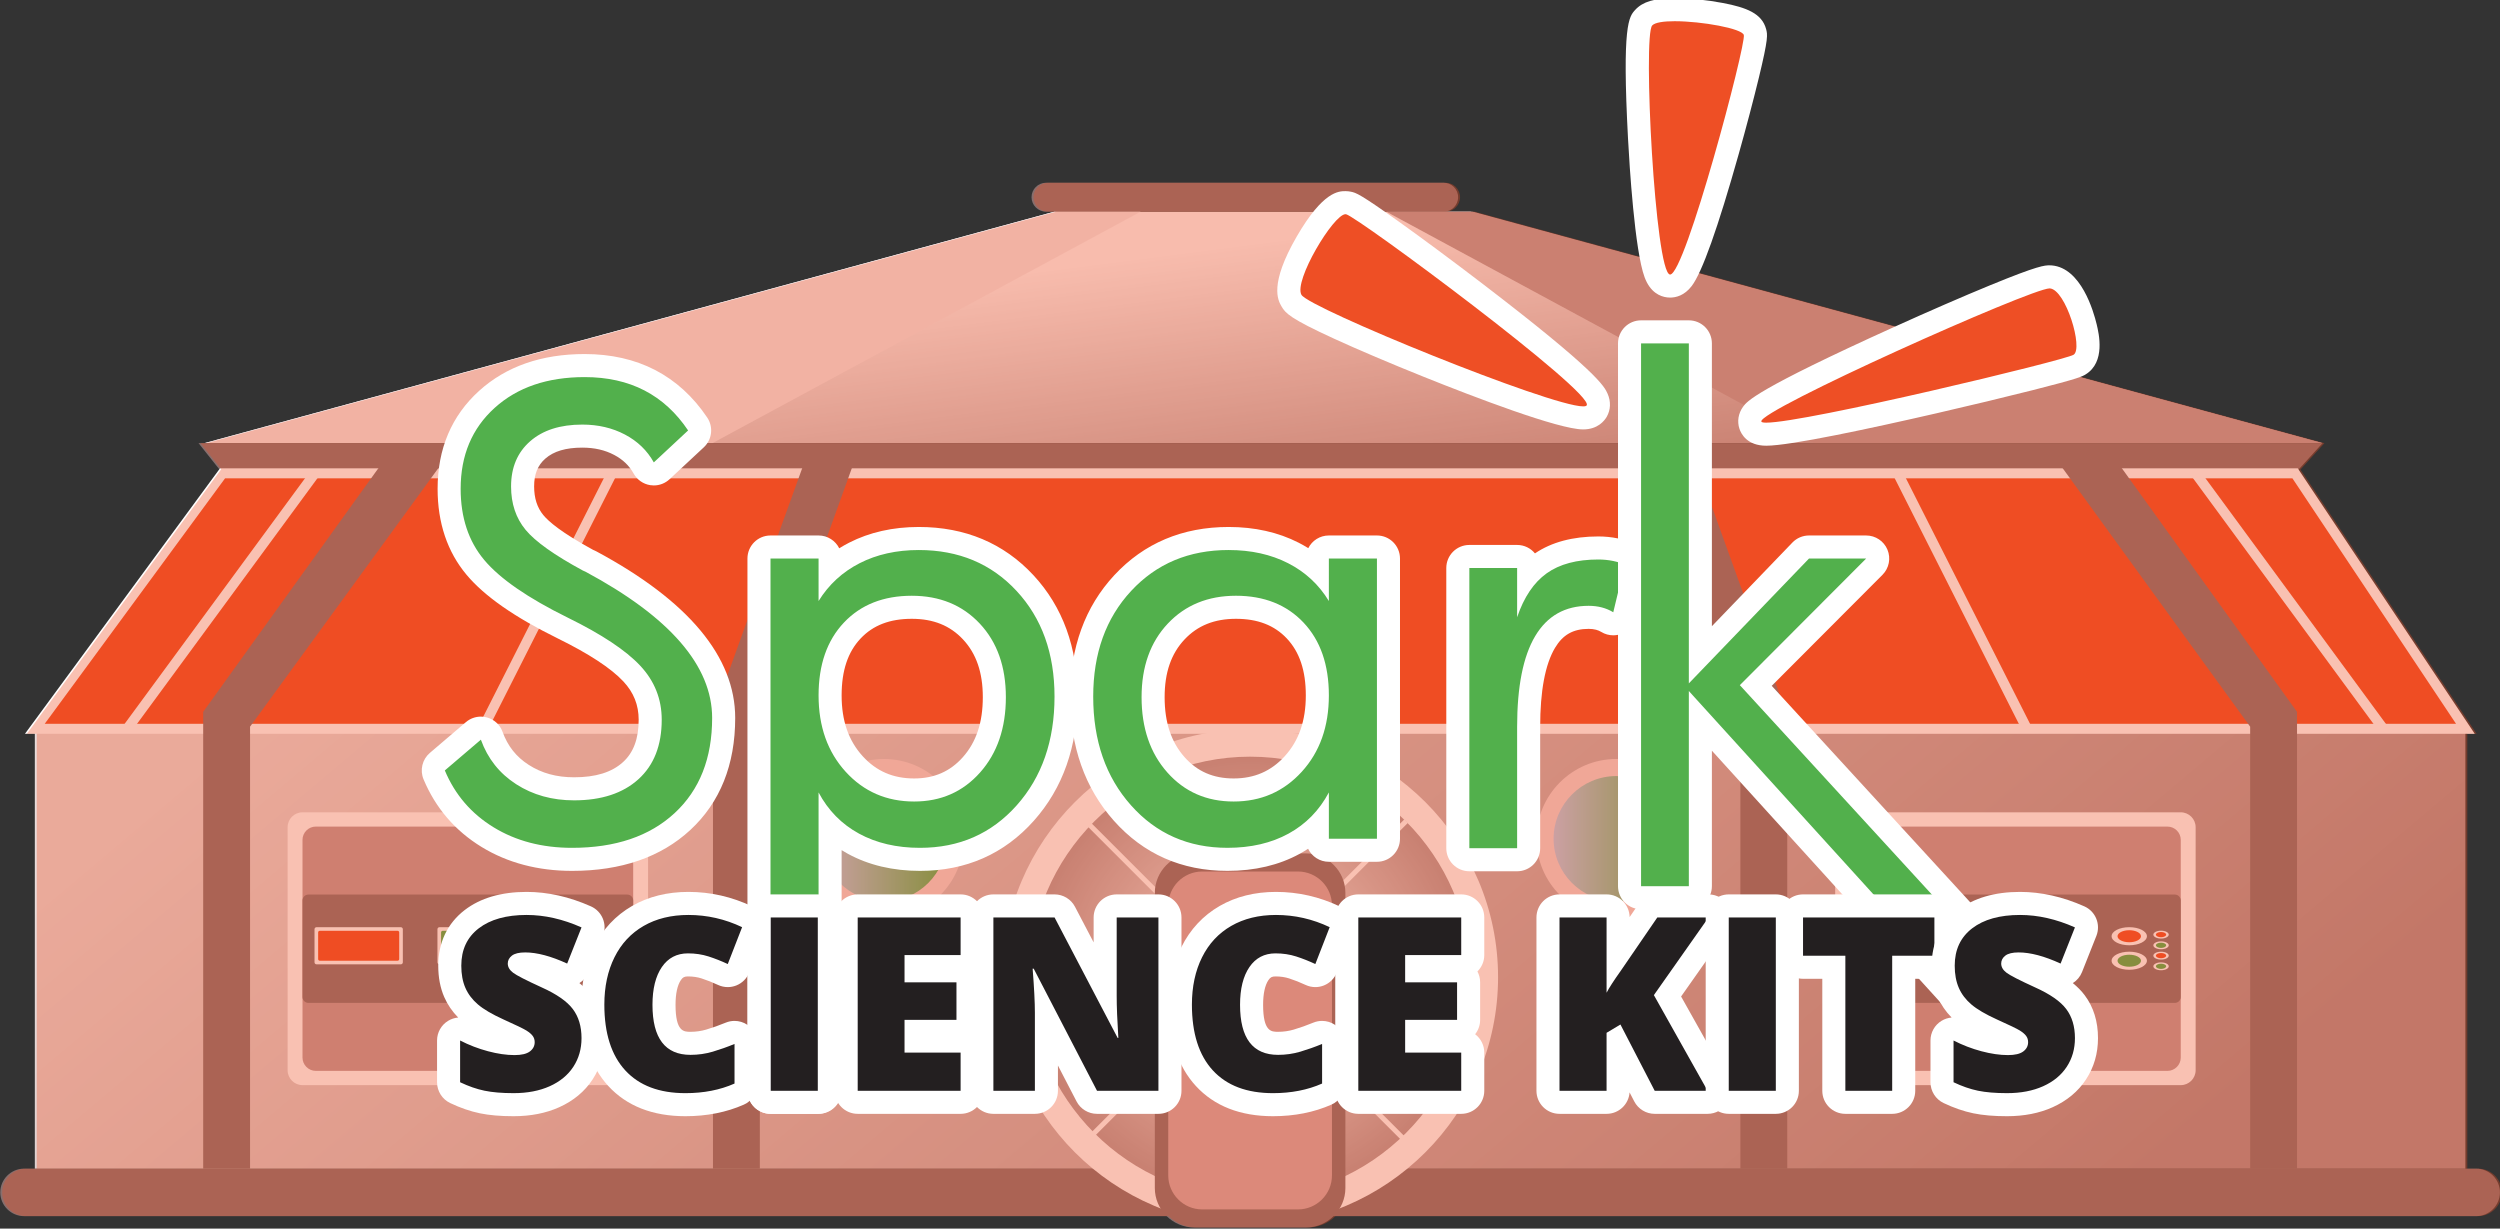 <?xml version="1.0" encoding="UTF-8" standalone="no"?>
<!-- Created with Inkscape (http://www.inkscape.org/) -->

<svg
   xmlns:dc="http://purl.org/dc/elements/1.1/"
   xmlns:cc="http://creativecommons.org/ns#"
   xmlns:rdf="http://www.w3.org/1999/02/22-rdf-syntax-ns#"
   xmlns:svg="http://www.w3.org/2000/svg"
   xmlns="http://www.w3.org/2000/svg"
   xmlns:sodipodi="http://sodipodi.sourceforge.net/DTD/sodipodi-0.dtd"
   xmlns:inkscape="http://www.inkscape.org/namespaces/inkscape"
   width="229.681mm"
   height="112.874mm"
   viewBox="0 0 229.681 112.874"
   version="1.1"
   id="svg31512"
   inkscape:version="0.92.4 (5da689c313, 2019-01-14)"
   sodipodi:docname="spark_graphic_noshadow.svg">
  <rect x="0" y="0" width="229.681" height="112.874" fill="#333333" stroke="none"/>
  <defs
     id="defs31506">
    <clipPath
       clipPathUnits="userSpaceOnUse"
       id="clipPath15709">
      <path
         d="M 0,2088 H 3024 V 0 H 0 Z"
         id="path15707"
         inkscape:connector-curvature="0" />
    </clipPath>
    <linearGradient
       x1="0"
       y1="0"
       x2="1"
       y2="0"
       gradientUnits="userSpaceOnUse"
       gradientTransform="matrix(-60.003,242.926,242.926,60.003,586.065,494.804)"
       spreadMethod="pad"
       id="linearGradient15699">
      <stop
         style="stop-opacity:1;stop-color:#f3dad8"
         offset="0"
         id="stop15693" />
      <stop
         style="stop-opacity:1;stop-color:#fdf9fa"
         offset="0.39"
         id="stop15695" />
      <stop
         style="stop-opacity:1;stop-color:#e9d0ce"
         offset="1"
         id="stop15697" />
    </linearGradient>
    <linearGradient
       x1="0"
       y1="0"
       x2="1"
       y2="0"
       gradientUnits="userSpaceOnUse"
       gradientTransform="matrix(-53.462,216.449,216.449,53.462,509.354,505.739)"
       spreadMethod="pad"
       id="linearGradient15677">
      <stop
         style="stop-opacity:1;stop-color:#f3dad8"
         offset="0"
         id="stop15671" />
      <stop
         style="stop-opacity:1;stop-color:#fdf9fa"
         offset="0.39"
         id="stop15673" />
      <stop
         style="stop-opacity:1;stop-color:#e9d0ce"
         offset="1"
         id="stop15675" />
    </linearGradient>
    <linearGradient
       x1="0"
       y1="0"
       x2="1"
       y2="0"
       gradientUnits="userSpaceOnUse"
       gradientTransform="matrix(-26.31,256.36,256.36,26.31,606.598,486.315)"
       spreadMethod="pad"
       id="linearGradient15655">
      <stop
         style="stop-opacity:1;stop-color:#f3dad8"
         offset="0"
         id="stop15649" />
      <stop
         style="stop-opacity:1;stop-color:#fdf9fa"
         offset="0.39"
         id="stop15651" />
      <stop
         style="stop-opacity:1;stop-color:#e9d0ce"
         offset="1"
         id="stop15653" />
    </linearGradient>
    <linearGradient
       x1="0"
       y1="0"
       x2="1"
       y2="0"
       gradientUnits="userSpaceOnUse"
       gradientTransform="matrix(-23.268,226.714,226.714,23.268,446.226,500.89)"
       spreadMethod="pad"
       id="linearGradient15633">
      <stop
         style="stop-opacity:1;stop-color:#f3dad8"
         offset="0"
         id="stop15627" />
      <stop
         style="stop-opacity:1;stop-color:#fdf9fa"
         offset="0.39"
         id="stop15629" />
      <stop
         style="stop-opacity:1;stop-color:#e9d0ce"
         offset="1"
         id="stop15631" />
    </linearGradient>
    <linearGradient
       x1="0"
       y1="0"
       x2="1"
       y2="0"
       gradientUnits="userSpaceOnUse"
       gradientTransform="matrix(-18.092,258.055,258.055,18.092,639.917,485.5)"
       spreadMethod="pad"
       id="linearGradient15611">
      <stop
         style="stop-opacity:1;stop-color:#f3dad8"
         offset="0"
         id="stop15605" />
      <stop
         style="stop-opacity:1;stop-color:#fdf9fa"
         offset="0.39"
         id="stop15607" />
      <stop
         style="stop-opacity:1;stop-color:#e9d0ce"
         offset="1"
         id="stop15609" />
    </linearGradient>
    <linearGradient
       x1="0"
       y1="0"
       x2="1"
       y2="0"
       gradientUnits="userSpaceOnUse"
       gradientTransform="matrix(-15.979,227.92,227.92,15.979,405.09,500.313)"
       spreadMethod="pad"
       id="linearGradient15589">
      <stop
         style="stop-opacity:1;stop-color:#f3dad8"
         offset="0"
         id="stop15583" />
      <stop
         style="stop-opacity:1;stop-color:#fdf9fa"
         offset="0.39"
         id="stop15585" />
      <stop
         style="stop-opacity:1;stop-color:#e9d0ce"
         offset="1"
         id="stop15587" />
    </linearGradient>
    <clipPath
       clipPathUnits="userSpaceOnUse"
       id="clipPath15557">
      <path
         d="M 0,2088 H 3024 V 0 H 0 Z"
         id="path15555"
         inkscape:connector-curvature="0" />
    </clipPath>
    <linearGradient
       x1="0"
       y1="0"
       x2="1"
       y2="0"
       gradientUnits="userSpaceOnUse"
       gradientTransform="matrix(-588.589,0,0,588.589,806.605,454.92)"
       spreadMethod="pad"
       id="linearGradient15547">
      <stop
         style="stop-opacity:1;stop-color:#a78c8c"
         offset="0"
         id="stop15543" />
      <stop
         style="stop-opacity:1;stop-color:#f0d5d3"
         offset="1"
         id="stop15545" />
    </linearGradient>
    <clipPath
       clipPathUnits="userSpaceOnUse"
       id="clipPath14997">
      <path
         d="M 0,2088 H 3024 V 0 H 0 Z"
         id="path14995"
         inkscape:connector-curvature="0" />
    </clipPath>
    <linearGradient
       x1="0"
       y1="0"
       x2="1"
       y2="0"
       gradientUnits="userSpaceOnUse"
       gradientTransform="matrix(-47.798,78.075,78.075,47.798,394.114,489.641)"
       spreadMethod="pad"
       id="linearGradient14987">
      <stop
         style="stop-opacity:1;stop-color:#67140c"
         offset="0"
         id="stop14981" />
      <stop
         style="stop-opacity:1;stop-color:#7e441c"
         offset="0.49"
         id="stop14983" />
      <stop
         style="stop-opacity:1;stop-color:#bc5427"
         offset="1"
         id="stop14985" />
    </linearGradient>
    <clipPath
       clipPathUnits="userSpaceOnUse"
       id="clipPath14703">
      <path
         d="M 0,2088 H 3024 V 0 H 0 Z"
         id="path14701"
         inkscape:connector-curvature="0" />
    </clipPath>
    <linearGradient
       x1="0"
       y1="0"
       x2="1"
       y2="0"
       gradientUnits="userSpaceOnUse"
       gradientTransform="matrix(-41.402,67.628,67.628,41.402,568.557,484.216)"
       spreadMethod="pad"
       id="linearGradient14693">
      <stop
         style="stop-opacity:1;stop-color:#67140c"
         offset="0"
         id="stop14687" />
      <stop
         style="stop-opacity:1;stop-color:#7e441c"
         offset="0.49"
         id="stop14689" />
      <stop
         style="stop-opacity:1;stop-color:#bc5427"
         offset="1"
         id="stop14691" />
    </linearGradient>
    <clipPath
       clipPathUnits="userSpaceOnUse"
       id="clipPath14361">
      <path
         d="M 0,2088 H 3024 V 0 H 0 Z"
         id="path14359"
         inkscape:connector-curvature="0" />
    </clipPath>
    <clipPath
       clipPathUnits="userSpaceOnUse"
       id="clipPath14477">
      <path
         d="M 224.165,741.786 H 808.772 V 485.089 H 224.165 Z"
         id="path14475"
         inkscape:connector-curvature="0" />
    </clipPath>
    <linearGradient
       x1="0"
       y1="0"
       x2="1"
       y2="0"
       gradientUnits="userSpaceOnUse"
       gradientTransform="matrix(-96.308,242.666,242.666,96.308,542.5,437.335)"
       spreadMethod="pad"
       id="linearGradient14487">
      <stop
         style="stop-opacity:1;stop-color:#50b14d"
         offset="0"
         id="stop14483" />
      <stop
         style="stop-opacity:1;stop-color:#0b9648"
         offset="1"
         id="stop14485" />
    </linearGradient>
    <clipPath
       clipPathUnits="userSpaceOnUse"
       id="clipPath14509">
      <path
         d="M 204.974,460.471 H 892.402 V 400.673 H 204.974 Z"
         id="path14507"
         inkscape:connector-curvature="0" />
    </clipPath>
    <linearGradient
       x1="0"
       y1="0"
       x2="1"
       y2="0"
       gradientUnits="userSpaceOnUse"
       gradientTransform="matrix(56.72,92.649,92.649,-56.72,639.045,476.651)"
       spreadMethod="pad"
       id="linearGradient14351">
      <stop
         style="stop-opacity:1;stop-color:#67140c"
         offset="0"
         id="stop14345" />
      <stop
         style="stop-opacity:1;stop-color:#7e441c"
         offset="0.49"
         id="stop14347" />
      <stop
         style="stop-opacity:1;stop-color:#bc5427"
         offset="1"
         id="stop14349" />
    </linearGradient>
    <clipPath
       clipPathUnits="userSpaceOnUse"
       id="clipPath8661">
      <path
         d="M 0,2088 H 3024 V 0 H 0 Z"
         id="path8659"
         inkscape:connector-curvature="0" />
    </clipPath>
    <clipPath
       clipPathUnits="userSpaceOnUse"
       id="clipPath8821">
      <path
         d="m 1737.87,860.39 h 650.57 V 588.472 h -650.57 z"
         id="path8819"
         inkscape:connector-curvature="0" />
    </clipPath>
    <linearGradient
       x1="0"
       y1="0"
       x2="1"
       y2="0"
       gradientUnits="userSpaceOnUse"
       gradientTransform="matrix(-32.611,0,0,32.611,2174.25,689.663)"
       spreadMethod="pad"
       id="linearGradient8651">
      <stop
         style="stop-opacity:1;stop-color:#50b14d"
         offset="0"
         id="stop8647" />
      <stop
         style="stop-opacity:1;stop-color:#b9cde8"
         offset="1"
         id="stop8649" />
    </linearGradient>
    <clipPath
       clipPathUnits="userSpaceOnUse"
       id="clipPath8629">
      <path
         d="M 0,2088 H 3024 V 0 H 0 Z"
         id="path8627"
         inkscape:connector-curvature="0" />
    </clipPath>
    <linearGradient
       x1="0"
       y1="0"
       x2="1"
       y2="0"
       gradientUnits="userSpaceOnUse"
       gradientTransform="matrix(-32.612,0,0,32.612,1983.679,689.663)"
       spreadMethod="pad"
       id="linearGradient8619">
      <stop
         style="stop-opacity:1;stop-color:#50b14d"
         offset="0"
         id="stop8615" />
      <stop
         style="stop-opacity:1;stop-color:#b9cde8"
         offset="1"
         id="stop8617" />
    </linearGradient>
    <clipPath
       clipPathUnits="userSpaceOnUse"
       id="clipPath8543">
      <path
         d="M 0,2088 H 3024 V 0 H 0 Z"
         id="path8541"
         inkscape:connector-curvature="0" />
    </clipPath>
    <radialGradient
       fx="0"
       fy="0"
       cx="0"
       cy="0"
       r="1"
       gradientUnits="userSpaceOnUse"
       gradientTransform="matrix(57.395,0,0,-57.395,2062.658,653.622)"
       spreadMethod="pad"
       id="radialGradient8533">
      <stop
         style="stop-opacity:1;stop-color:#ffffff"
         offset="0"
         id="stop8529" />
      <stop
         style="stop-opacity:1;stop-color:#b49b9b"
         offset="1"
         id="stop8531" />
    </radialGradient>
    <clipPath
       clipPathUnits="userSpaceOnUse"
       id="clipPath8491">
      <path
         d="M 0,2088 H 3024 V 0 H 0 Z"
         id="path8489"
         inkscape:connector-curvature="0" />
    </clipPath>
    <linearGradient
       x1="0"
       y1="0"
       x2="1"
       y2="0"
       gradientUnits="userSpaceOnUse"
       gradientTransform="matrix(-262.238,310.27,310.27,262.238,2191.027,516.177)"
       spreadMethod="pad"
       id="linearGradient8481">
      <stop
         style="stop-opacity:1;stop-color:#ac8e8d"
         offset="0"
         id="stop8477" />
      <stop
         style="stop-opacity:1;stop-color:#e8dbda"
         offset="1"
         id="stop8479" />
    </linearGradient>
    <clipPath
       clipPathUnits="userSpaceOnUse"
       id="clipPath8447">
      <path
         d="M 0,2088 H 3024 V 0 H 0 Z"
         id="path8445"
         inkscape:connector-curvature="0" />
    </clipPath>
    <linearGradient
       x1="0"
       y1="0"
       x2="1"
       y2="0"
       gradientUnits="userSpaceOnUse"
       gradientTransform="matrix(-9.437,72.173,72.173,9.437,2068.841,771.922)"
       spreadMethod="pad"
       id="linearGradient8437">
      <stop
         style="stop-opacity:1;stop-color:#b49b9b"
         offset="0"
         id="stop8433" />
      <stop
         style="stop-opacity:1;stop-color:#fdf7f7"
         offset="1"
         id="stop8435" />
    </linearGradient>
    <clipPath
       clipPathUnits="userSpaceOnUse"
       id="clipPath8407">
      <path
         d="M 1716.87,627.879 H 2464.4 V 562.854 H 1716.87 Z"
         id="path8405"
         inkscape:connector-curvature="0" />
    </clipPath>
  </defs>
  <sodipodi:namedview
     id="base"
     pagecolor="#ffffff"
     bordercolor="#666666"
     borderopacity="1.0"
     inkscape:pageopacity="0.0"
     inkscape:pageshadow="2"
     inkscape:zoom="0.5"
     inkscape:cx="1289.9239"
     inkscape:cy="-134.85149"
     inkscape:document-units="mm"
     inkscape:current-layer="g8401"
     showgrid="false"
     inkscape:window-width="1920"
     inkscape:window-height="1001"
     inkscape:window-x="-9"
     inkscape:window-y="-9"
     inkscape:window-maximized="1" />
  <g
     inkscape:label="Layer 1"
     inkscape:groupmode="layer"
     id="layer1"
     transform="translate(140.195,-88.464)">
    <g
       id="g14355"
       transform="matrix(0.353,0,0,-0.353,-179.957,357.543)">
      <g
         id="g14357"
         clip-path="url(#clipPath14361)">
        <g
           id="g8401"
           transform="translate(-1624.661,-145.687)">
          <g
             id="g8403" />
        </g>
        <g
           id="g8417"
           transform="translate(118.892,458.11)">
          <path
             d="m 0,0 h 638.206 c 3.399,0 6.179,-2.781 6.179,-6.178 v -0.003 c 0,-3.4 -2.78,-6.179 -6.179,-6.179 H 0 c -3.399,0 -6.179,2.779 -6.179,6.179 v 0.003 C -6.179,-2.781 -3.399,0 0,0"
             style="fill:#876f6e;fill-opacity:1;fill-rule:evenodd;stroke:none"
             id="path8419"
             inkscape:connector-curvature="0" />
        </g>
        <g
           id="g8421"
           transform="translate(-1624.661,-145.687)">
          <g
             id="g8423">
            <g
               id="g8429">
              <g
                 id="g8431">
                <path
                   d="M 2011.698,852.862 1790.51,792.615 h 551.251 l -221.727,60.247 z"
                   style="fill:url(#linearGradient8437);stroke:none"
                   id="path8439"
                   inkscape:connector-curvature="0" />
              </g>
            </g>
          </g>
        </g>
        <g
           id="g8441"
           transform="translate(-1624.661,-145.687)">
          <g
             id="g8443"
             clip-path="url(#clipPath8447)">
            <g
               id="g8449"
               transform="translate(2009.533,860.39)">
              <path
                 d="m 0,0 h 103.498 c 2.071,0 3.764,-1.693 3.764,-3.764 v -0.001 c 0,-2.071 -1.693,-3.764 -3.764,-3.764 H 0 c -2.07,0 -3.764,1.693 -3.764,3.764 v 0.001 C -3.764,-1.693 -2.07,0 0,0"
                 style="fill:#876f6e;fill-opacity:1;fill-rule:evenodd;stroke:none"
                 id="path8451"
                 inkscape:connector-curvature="0" />
            </g>
            <g
               id="g8453"
               transform="translate(2011.698,852.861)">
              <path
                 d="M 0,0 H 22.469 L -88.987,-60.246 h -132.202 z"
                 style="fill:#f5e8e8;fill-opacity:1;fill-rule:evenodd;stroke:none"
                 id="path8455"
                 inkscape:connector-curvature="0" />
            </g>
            <g
               id="g8457"
               transform="translate(2120.573,852.861)">
              <path
                 d="M 0,0 H -22.47 L 88.987,-60.246 h 132.201 z"
                 style="fill:#b89b9b;fill-opacity:1;fill-rule:evenodd;stroke:none"
                 id="path8459"
                 inkscape:connector-curvature="0" />
            </g>
            <g
               id="g8461"
               transform="translate(2341.761,792.615)">
              <path
                 d="m 0,0 h -552.789 l 6.24,-7.858 H -7.131 Z"
                 style="fill:#876f6e;fill-opacity:1;fill-rule:evenodd;stroke:none"
                 id="path8463"
                 inkscape:connector-curvature="0" />
            </g>
          </g>
        </g>
        <g
           id="g8465"
           transform="translate(-1624.661,-145.687)">
          <g
             id="g8467">
            <g
               id="g8473">
              <g
                 id="g8475">
                <path
                   d="m 1795.212,784.757 -48.847,-66.488 V 603.797 h 632.583 v 114.472 l -44.318,66.488 z"
                   style="fill:url(#linearGradient8481);stroke:none"
                   id="path8483"
                   inkscape:connector-curvature="0" />
              </g>
            </g>
          </g>
        </g>
        <g
           id="g8485"
           transform="translate(-1624.661,-145.687)">
          <g
             id="g8487"
             clip-path="url(#clipPath8491)">
            <g
               id="g8493"
               transform="translate(1795.212,784.757)">
              <path
                 d="M 0,0 -48.847,-66.488 H 583.736 L 539.418,0 Z"
                 style="fill:#ef4d23;fill-opacity:1;fill-rule:evenodd;stroke:none"
                 id="path8495"
                 inkscape:connector-curvature="0" />
            </g>
            <g
               id="g8497"
               transform="translate(1771.446,717.497)">
              <path
                 d="m 0,0 -2.1,1.544 48.848,66.488 2.099,-1.543 z"
                 style="fill:#ffffff;fill-opacity:1;fill-rule:nonzero;stroke:none"
                 id="path8499"
                 inkscape:connector-curvature="0" />
            </g>
            <g
               id="g8501"
               transform="translate(2356.541,717.497)">
              <path
                 d="M 0,0 -48.849,66.489 -46.75,68.032 2.1,1.544 Z"
                 style="fill:#ffffff;fill-opacity:1;fill-rule:nonzero;stroke:none"
                 id="path8503"
                 inkscape:connector-curvature="0" />
            </g>
            <g
               id="g8505"
               transform="translate(1864.098,717.681)">
              <path
                 d="m 0,0 -2.324,1.175 33.615,66.489 2.325,-1.175 z"
                 style="fill:#ffffff;fill-opacity:1;fill-rule:nonzero;stroke:none"
                 id="path8507"
                 inkscape:connector-curvature="0" />
            </g>
            <g
               id="g8509"
               transform="translate(2263.682,717.681)">
              <path
                 d="m 0,0 -33.613,66.489 2.324,1.175 L 2.324,1.175 Z"
                 style="fill:#ffffff;fill-opacity:1;fill-rule:nonzero;stroke:none"
                 id="path8511"
                 inkscape:connector-curvature="0" />
            </g>
            <g
               id="g8513"
               transform="translate(2062.658,589.088)">
              <path
                 d="m 0,0 c 35.544,0 64.533,28.989 64.533,64.533 0,35.544 -28.989,64.534 -64.533,64.534 -35.544,0 -64.533,-28.99 -64.533,-64.534 C -64.533,28.989 -35.544,0 0,0"
                 style="fill:#ffffff;fill-opacity:1;fill-rule:evenodd;stroke:none"
                 id="path8515"
                 inkscape:connector-curvature="0" />
            </g>
          </g>
        </g>
        <g
           id="g8517"
           transform="translate(-1624.661,-145.687)">
          <g
             id="g8519">
            <g
               id="g8525">
              <g
                 id="g8527">
                <path
                   d="m 2005.263,653.621 c 0,-31.611 25.783,-57.394 57.395,-57.394 v 0 c 31.612,0 57.395,25.783 57.395,57.394 v 0 c 0,31.613 -25.783,57.397 -57.395,57.397 v 0 c -31.612,0 -57.395,-25.784 -57.395,-57.397"
                   style="fill:url(#radialGradient8533);stroke:none"
                   id="path8535"
                   inkscape:connector-curvature="0" />
              </g>
            </g>
          </g>
        </g>
        <g
           id="g8537"
           transform="translate(-1624.661,-145.687)">
          <g
             id="g8539"
             clip-path="url(#clipPath8543)">
            <g
               id="g8545"
               transform="translate(2102.801,610.425)">
              <path
                 d="m 0,0 -83.358,83.358 0.92,0.92 L 0.92,0.92 Z"
                 style="fill:#ffffff;fill-opacity:1;fill-rule:nonzero;stroke:none"
                 id="path8547"
                 inkscape:connector-curvature="0" />
            </g>
            <g
               id="g8549"
               transform="translate(2020.362,610.425)">
              <path
                 d="m 0,0 -0.92,0.92 83.358,83.358 0.92,-0.92 z"
                 style="fill:#ffffff;fill-opacity:1;fill-rule:nonzero;stroke:none"
                 id="path8551"
                 inkscape:connector-curvature="0" />
            </g>
            <g
               id="g8553"
               transform="translate(2120.444,634.78)">
              <path
                 d="m 0,0 -113.972,29.277 0.323,1.261 L 0.323,1.261 Z"
                 style="fill:#ffffff;fill-opacity:1;fill-rule:nonzero;stroke:none"
                 id="path8555"
                 inkscape:connector-curvature="0" />
            </g>
            <g
               id="g8557"
               transform="translate(2006.795,634.78)">
              <path
                 d="m 0,0 -0.323,1.261 113.97,29.277 0.323,-1.261 z"
                 style="fill:#ffffff;fill-opacity:1;fill-rule:nonzero;stroke:none"
                 id="path8559"
                 inkscape:connector-curvature="0" />
            </g>
            <g
               id="g8561"
               transform="translate(2075.303,596.835)">
              <path
                 d="m 0,0 -30.924,114.791 1.256,0.341 L 1.256,0.341 Z"
                 style="fill:#ffffff;fill-opacity:1;fill-rule:nonzero;stroke:none"
                 id="path8563"
                 inkscape:connector-curvature="0" />
            </g>
            <g
               id="g8565"
               transform="translate(2045.635,596.835)">
              <path
                 d="m 0,0 -1.256,0.341 30.924,114.791 1.256,-0.341 z"
                 style="fill:#ffffff;fill-opacity:1;fill-rule:nonzero;stroke:none"
                 id="path8567"
                 inkscape:connector-curvature="0" />
            </g>
            <g
               id="g8569"
               transform="translate(2048.14,685.842)">
              <path
                 d="m 0,0 h 29.032 c 5.657,0 10.283,-4.625 10.283,-10.281 v -76.807 c 0,-5.656 -4.626,-10.282 -10.283,-10.282 H 0 c -5.656,0 -10.283,4.626 -10.283,10.282 v 76.807 C -10.283,-4.625 -5.656,0 0,0"
                 style="fill:#876f6e;fill-opacity:1;fill-rule:evenodd;stroke:none"
                 id="path8571"
                 inkscape:connector-curvature="0" />
            </g>
            <g
               id="g8573"
               transform="translate(2050.183,681.129)">
              <path
                 d="m 0,0 h 24.944 c 4.859,0 8.832,-3.972 8.832,-8.832 V -79.11 c 0,-4.86 -3.973,-8.833 -8.832,-8.833 H 0 c -4.859,0 -8.831,3.973 -8.831,8.833 V -8.832 C -8.831,-3.972 -4.859,0 0,0"
                 style="fill:#d2a9a9;fill-opacity:1;fill-rule:evenodd;stroke:none"
                 id="path8575"
                 inkscape:connector-curvature="0" />
            </g>
            <g
               id="g8577"
               transform="translate(1748.936,719.57)">
              <path
                 d="M 0,0 H 627.578 L 584.996,63.885 H 46.936 Z M 632.446,-2.603 H -5.146 l 50.763,69.09 h 540.774 l 0.385,-0.579 z"
                 style="fill:#ffffff;fill-opacity:1;fill-rule:nonzero;stroke:none"
                 id="path8579"
                 inkscape:connector-curvature="0" />
            </g>
            <g
               id="g8581"
               transform="translate(1852.319,787.394)">
              <path
                 d="M 0,0 -49.938,-68.566 V -183.597 H -62.137 V -64.714 L -12.122,4.842 Z"
                 style="fill:#876f6e;fill-opacity:1;fill-rule:evenodd;stroke:none"
                 id="path8583"
                 inkscape:connector-curvature="0" />
            </g>
            <g
               id="g8585"
               transform="translate(2285.115,792.236)">
              <path
                 d="M 0,0 50.015,-69.556 V -188.439 H 37.816 v 115.031 l -49.212,67.839 z"
                 style="fill:#876f6e;fill-opacity:1;fill-rule:evenodd;stroke:none"
                 id="path8587"
                 inkscape:connector-curvature="0" />
            </g>
            <g
               id="g8589"
               transform="translate(1959.193,786.637)">
              <path
                 d="M 0,0 -24.134,-66.878 V -182.84 h -12.199 v 117.951 l 24.896,68.987 z"
                 style="fill:#876f6e;fill-opacity:1;fill-rule:evenodd;stroke:none"
                 id="path8591"
                 inkscape:connector-curvature="0" />
            </g>
            <g
               id="g8593"
               transform="translate(2177.556,790.735)">
              <path
                 d="M 0,0 24.897,-68.987 V -186.938 H 12.698 v 115.962 l -24.136,66.878 z"
                 style="fill:#876f6e;fill-opacity:1;fill-rule:evenodd;stroke:none"
                 id="path8595"
                 inkscape:connector-curvature="0" />
            </g>
            <path
               d="m 2047.108,638.447 h 1.289 v 10.866 h -1.289 z"
               style="fill:#ffffff;fill-opacity:1;fill-rule:evenodd;stroke:none"
               id="path8597"
               inkscape:connector-curvature="0" />
            <g
               id="g8599"
               transform="translate(1967.371,668.916)">
              <path
                 d="m 0,0 c 11.428,0 20.748,9.321 20.748,20.748 0,11.428 -9.32,20.75 -20.748,20.75 -11.428,0 -20.75,-9.322 -20.75,-20.75 C -20.75,9.321 -11.428,0 0,0"
                 style="fill:#f1d7d6;fill-opacity:1;fill-rule:evenodd;stroke:none"
                 id="path8601"
                 inkscape:connector-curvature="0" />
            </g>
          </g>
        </g>
        <g
           id="g8603"
           transform="translate(-1624.661,-145.687)">
          <g
             id="g8605">
            <g
               id="g8611">
              <g
                 id="g8613">
                <path
                   d="m 1951.067,689.663 c 0,-8.98 7.325,-16.306 16.306,-16.306 v 0 c 8.98,0 16.305,7.326 16.305,16.306 v 0 c 0,8.981 -7.325,16.306 -16.305,16.306 v 0 c -8.981,0 -16.306,-7.325 -16.306,-16.306"
                   style="fill:url(#linearGradient8619);stroke:none"
                   id="path8621"
                   inkscape:connector-curvature="0" />
              </g>
            </g>
          </g>
        </g>
        <g
           id="g8623"
           transform="translate(-1624.661,-145.687)">
          <g
             id="g8625"
             clip-path="url(#clipPath8629)">
            <g
               id="g8631"
               transform="translate(2157.943,668.916)">
              <path
                 d="m 0,0 c 11.428,0 20.75,9.321 20.75,20.748 0,11.428 -9.322,20.75 -20.75,20.75 -11.428,0 -20.749,-9.322 -20.749,-20.75 C -20.749,9.321 -11.428,0 0,0"
                 style="fill:#f1d7d6;fill-opacity:1;fill-rule:evenodd;stroke:none"
                 id="path8633"
                 inkscape:connector-curvature="0" />
            </g>
          </g>
        </g>
        <g
           id="g8635"
           transform="translate(-1624.661,-145.687)">
          <g
             id="g8637">
            <g
               id="g8643">
              <g
                 id="g8645">
                <path
                   d="m 2141.639,689.663 c 0,-8.98 7.324,-16.306 16.305,-16.306 v 0 c 8.981,0 16.306,7.326 16.306,16.306 v 0 c 0,8.981 -7.325,16.306 -16.306,16.306 v 0 c -8.981,0 -16.305,-7.325 -16.305,-16.306"
                   style="fill:url(#linearGradient8651);stroke:none"
                   id="path8653"
                   inkscape:connector-curvature="0" />
              </g>
            </g>
          </g>
        </g>
        <g
           id="g8655"
           transform="translate(-1624.661,-145.687)">
          <g
             id="g8657"
             clip-path="url(#clipPath8661)">
            <g
               id="g8663"
               transform="translate(1816.029,696.537)">
              <path
                 d="m 0,0 h 86.069 c 2.131,0 3.872,-1.742 3.872,-3.874 v -63.26 c 0,-2.131 -1.741,-3.872 -3.872,-3.872 H 0 c -2.131,0 -3.872,1.741 -3.872,3.872 v 63.26 C -3.872,-1.742 -2.131,0 0,0"
                 style="fill:#ffffff;fill-opacity:1;fill-rule:evenodd;stroke:none"
                 id="path8665"
                 inkscape:connector-curvature="0" />
            </g>
            <g
               id="g8667"
               transform="translate(1819.496,692.825)">
              <path
                 d="m 0,0 h 79.134 c 1.909,0 3.467,-1.559 3.467,-3.467 v -56.647 c 0,-1.908 -1.558,-3.468 -3.467,-3.468 H 0 c -1.907,0 -3.467,1.56 -3.467,3.468 V -3.467 C -3.467,-1.559 -1.907,0 0,0"
                 style="fill:#bf999a;fill-opacity:1;fill-rule:evenodd;stroke:none"
                 id="path8669"
                 inkscape:connector-curvature="0" />
            </g>
            <g
               id="g8671"
               transform="translate(1817.567,675.13)">
              <path
                 d="m 0,0 h 82.993 c 0.846,0 1.537,-0.692 1.537,-1.536 v -25.121 c 0,-0.846 -0.691,-1.538 -1.537,-1.538 H 0 c -0.847,0 -1.538,0.692 -1.538,1.538 V -1.536 C -1.538,-0.692 -0.847,0 0,0"
                 style="fill:#876f6e;fill-opacity:1;fill-rule:evenodd;stroke:none"
                 id="path8673"
                 inkscape:connector-curvature="0" />
            </g>
            <g
               id="g8675"
               transform="translate(1819.682,656.971)">
              <path
                 d="m 0,0 h 21.936 c 0.29,0 0.526,0.236 0.526,0.526 V 9.14 c 0,0.29 -0.236,0.526 -0.526,0.526 H 0 C -0.29,9.666 -0.526,9.43 -0.526,9.14 V 0.526 C -0.526,0.236 -0.29,0 0,0"
                 style="fill:#ffffff;fill-opacity:1;fill-rule:evenodd;stroke:none"
                 id="path8677"
                 inkscape:connector-curvature="0" />
            </g>
            <g
               id="g8679"
               transform="translate(1820.528,657.909)">
              <path
                 d="m 0,0 h 20.243 c 0.235,0 0.425,0.19 0.425,0.425 v 6.943 c 0,0.234 -0.19,0.424 -0.425,0.424 H 0 c -0.234,0 -0.425,-0.19 -0.425,-0.424 V 0.425 C -0.425,0.19 -0.234,0 0,0"
                 style="fill:#ef4d23;fill-opacity:1;fill-rule:evenodd;stroke:none"
                 id="path8681"
                 inkscape:connector-curvature="0" />
            </g>
            <g
               id="g8683"
               transform="translate(1851.678,656.971)">
              <path
                 d="m 0,0 h 21.936 c 0.29,0 0.526,0.236 0.526,0.526 V 9.14 c 0,0.29 -0.236,0.526 -0.526,0.526 H 0 C -0.29,9.666 -0.526,9.43 -0.526,9.14 V 0.526 C -0.526,0.236 -0.29,0 0,0"
                 style="fill:#ffffff;fill-opacity:1;fill-rule:evenodd;stroke:none"
                 id="path8685"
                 inkscape:connector-curvature="0" />
            </g>
            <g
               id="g8687"
               transform="translate(1852.525,657.909)">
              <path
                 d="m 0,0 h 20.243 c 0.235,0 0.425,0.19 0.425,0.425 v 6.943 c 0,0.234 -0.19,0.424 -0.425,0.424 H 0 c -0.234,0 -0.425,-0.19 -0.425,-0.424 V 0.425 C -0.425,0.19 -0.234,0 0,0"
                 style="fill:#50b14d;fill-opacity:1;fill-rule:evenodd;stroke:none"
                 id="path8689"
                 inkscape:connector-curvature="0" />
            </g>
            <g
               id="g8691"
               transform="translate(1888.695,661.932)">
              <path
                 d="M 0,0 C 2.532,0 4.596,1.056 4.596,2.354 4.596,3.651 2.532,4.708 0,4.708 -2.531,4.708 -4.597,3.651 -4.597,2.354 -4.597,1.056 -2.531,0 0,0"
                 style="fill:#ffffff;fill-opacity:1;fill-rule:evenodd;stroke:none"
                 id="path8693"
                 inkscape:connector-curvature="0" />
            </g>
            <g
               id="g8695"
               transform="translate(1888.695,662.721)">
              <path
                 d="M 0,0 C 1.683,0 3.054,0.702 3.054,1.564 3.054,2.426 1.683,3.13 0,3.13 -1.683,3.13 -3.055,2.426 -3.055,1.564 -3.055,0.702 -1.683,0 0,0"
                 style="fill:#ef4d23;fill-opacity:1;fill-rule:evenodd;stroke:none"
                 id="path8697"
                 inkscape:connector-curvature="0" />
            </g>
            <g
               id="g8699"
               transform="translate(1888.695,655.556)">
              <path
                 d="M 0,0 C 2.532,0 4.596,1.057 4.596,2.353 4.596,3.649 2.532,4.706 0,4.706 -2.531,4.706 -4.597,3.649 -4.597,2.353 -4.597,1.057 -2.531,0 0,0"
                 style="fill:#ffffff;fill-opacity:1;fill-rule:evenodd;stroke:none"
                 id="path8701"
                 inkscape:connector-curvature="0" />
            </g>
            <g
               id="g8703"
               transform="translate(1888.695,656.345)">
              <path
                 d="M 0,0 C 1.683,0 3.054,0.703 3.054,1.564 3.054,2.426 1.683,3.128 0,3.128 -1.683,3.128 -3.055,2.426 -3.055,1.564 -3.055,0.703 -1.683,0 0,0"
                 style="fill:#50b14d;fill-opacity:1;fill-rule:evenodd;stroke:none"
                 id="path8705"
                 inkscape:connector-curvature="0" />
            </g>
            <g
               id="g8707"
               transform="translate(1896.967,663.678)">
              <path
                 d="M 0,0 C 1.105,0 2.005,0.461 2.005,1.026 2.005,1.591 1.105,2.052 0,2.052 -1.104,2.052 -2.004,1.591 -2.004,1.026 -2.004,0.461 -1.104,0 0,0"
                 style="fill:#ffffff;fill-opacity:1;fill-rule:evenodd;stroke:none"
                 id="path8709"
                 inkscape:connector-curvature="0" />
            </g>
            <g
               id="g8711"
               transform="translate(1896.967,664.022)">
              <path
                 d="M 0,0 C 0.734,0 1.333,0.306 1.333,0.682 1.333,1.059 0.734,1.365 0,1.365 -0.733,1.365 -1.332,1.059 -1.332,0.682 -1.332,0.306 -0.733,0 0,0"
                 style="fill:#ef4d23;fill-opacity:1;fill-rule:evenodd;stroke:none"
                 id="path8713"
                 inkscape:connector-curvature="0" />
            </g>
            <g
               id="g8715"
               transform="translate(1896.967,660.898)">
              <path
                 d="M 0,0 C 1.105,0 2.005,0.461 2.005,1.026 2.005,1.591 1.105,2.052 0,2.052 -1.104,2.052 -2.004,1.591 -2.004,1.026 -2.004,0.461 -1.104,0 0,0"
                 style="fill:#ffffff;fill-opacity:1;fill-rule:evenodd;stroke:none"
                 id="path8717"
                 inkscape:connector-curvature="0" />
            </g>
            <g
               id="g8719"
               transform="translate(1896.967,661.241)">
              <path
                 d="M 0,0 C 0.734,0 1.333,0.306 1.333,0.682 1.333,1.059 0.734,1.365 0,1.365 -0.733,1.365 -1.332,1.059 -1.332,0.682 -1.332,0.306 -0.733,0 0,0"
                 style="fill:#50b14d;fill-opacity:1;fill-rule:evenodd;stroke:none"
                 id="path8721"
                 inkscape:connector-curvature="0" />
            </g>
            <g
               id="g8723"
               transform="translate(1896.967,658.21)">
              <path
                 d="M 0,0 C 1.105,0 2.005,0.461 2.005,1.026 2.005,1.591 1.105,2.052 0,2.052 -1.104,2.052 -2.004,1.591 -2.004,1.026 -2.004,0.461 -1.104,0 0,0"
                 style="fill:#ffffff;fill-opacity:1;fill-rule:evenodd;stroke:none"
                 id="path8725"
                 inkscape:connector-curvature="0" />
            </g>
            <g
               id="g8727"
               transform="translate(1896.967,658.553)">
              <path
                 d="M 0,0 C 0.734,0 1.333,0.306 1.333,0.683 1.333,1.059 0.734,1.365 0,1.365 -0.733,1.365 -1.332,1.059 -1.332,0.683 -1.332,0.306 -0.733,0 0,0"
                 style="fill:#ef4d23;fill-opacity:1;fill-rule:evenodd;stroke:none"
                 id="path8729"
                 inkscape:connector-curvature="0" />
            </g>
            <g
               id="g8731"
               transform="translate(1896.967,655.429)">
              <path
                 d="M 0,0 C 1.105,0 2.005,0.461 2.005,1.026 2.005,1.591 1.105,2.052 0,2.052 -1.104,2.052 -2.004,1.591 -2.004,1.026 -2.004,0.461 -1.104,0 0,0"
                 style="fill:#ffffff;fill-opacity:1;fill-rule:evenodd;stroke:none"
                 id="path8733"
                 inkscape:connector-curvature="0" />
            </g>
            <g
               id="g8735"
               transform="translate(1896.967,655.776)">
              <path
                 d="M 0,0 C 0.734,0 1.333,0.306 1.333,0.681 1.333,1.056 0.734,1.363 0,1.363 -0.733,1.363 -1.332,1.056 -1.332,0.681 -1.332,0.306 -0.733,0 0,0"
                 style="fill:#50b14d;fill-opacity:1;fill-rule:evenodd;stroke:none"
                 id="path8737"
                 inkscape:connector-curvature="0" />
            </g>
            <g
               id="g8739"
               transform="translate(2218.801,696.537)">
              <path
                 d="m 0,0 h 86.069 c 2.13,0 3.872,-1.742 3.872,-3.874 v -63.26 c 0,-2.131 -1.742,-3.872 -3.872,-3.872 H 0 c -2.131,0 -3.872,1.741 -3.872,3.872 v 63.26 C -3.872,-1.742 -2.131,0 0,0"
                 style="fill:#ffffff;fill-opacity:1;fill-rule:evenodd;stroke:none"
                 id="path8741"
                 inkscape:connector-curvature="0" />
            </g>
            <g
               id="g8743"
               transform="translate(2222.267,629.241)">
              <path
                 d="m 0,0 h 79.135 c 1.909,0 3.467,1.559 3.467,3.467 v 56.647 c 0,1.908 -1.558,3.468 -3.467,3.468 L 0,63.582 c -1.906,0 -3.466,-1.56 -3.466,-3.468 V 3.467 C -3.466,1.559 -1.906,0 0,0"
                 style="fill:#bf999a;fill-opacity:1;fill-rule:evenodd;stroke:none"
                 id="path8745"
                 inkscape:connector-curvature="0" />
            </g>
            <g
               id="g8747"
               transform="translate(2220.338,675.13)">
              <path
                 d="m 0,0 h 82.993 c 0.847,0 1.537,-0.692 1.537,-1.536 v -25.121 c 0,-0.846 -0.69,-1.538 -1.537,-1.538 H 0 c -0.846,0 -1.538,0.692 -1.538,1.538 V -1.536 C -1.538,-0.692 -0.846,0 0,0"
                 style="fill:#876f6e;fill-opacity:1;fill-rule:evenodd;stroke:none"
                 id="path8749"
                 inkscape:connector-curvature="0" />
            </g>
            <g
               id="g8751"
               transform="translate(2222.453,656.971)">
              <path
                 d="m 0,0 h 21.936 c 0.291,0 0.525,0.236 0.525,0.526 V 9.14 c 0,0.29 -0.234,0.526 -0.525,0.526 H 0 C -0.29,9.666 -0.526,9.43 -0.526,9.14 V 0.526 C -0.526,0.236 -0.29,0 0,0"
                 style="fill:#ffffff;fill-opacity:1;fill-rule:evenodd;stroke:none"
                 id="path8753"
                 inkscape:connector-curvature="0" />
            </g>
            <g
               id="g8755"
               transform="translate(2223.3,657.909)">
              <path
                 d="m 0,0 h 20.242 c 0.235,0 0.424,0.19 0.424,0.425 v 6.943 c 0,0.234 -0.189,0.424 -0.424,0.424 H 0 c -0.234,0 -0.425,-0.19 -0.425,-0.424 V 0.425 C -0.425,0.19 -0.234,0 0,0"
                 style="fill:#ef4d23;fill-opacity:1;fill-rule:evenodd;stroke:none"
                 id="path8757"
                 inkscape:connector-curvature="0" />
            </g>
            <g
               id="g8759"
               transform="translate(2254.45,656.971)">
              <path
                 d="m 0,0 h 21.936 c 0.291,0 0.525,0.236 0.525,0.526 V 9.14 c 0,0.29 -0.234,0.526 -0.525,0.526 H 0 C -0.29,9.666 -0.526,9.43 -0.526,9.14 V 0.526 C -0.526,0.236 -0.29,0 0,0"
                 style="fill:#ffffff;fill-opacity:1;fill-rule:evenodd;stroke:none"
                 id="path8761"
                 inkscape:connector-curvature="0" />
            </g>
            <g
               id="g8763"
               transform="translate(2255.297,657.909)">
              <path
                 d="m 0,0 h 20.241 c 0.235,0 0.425,0.19 0.425,0.425 v 6.943 c 0,0.234 -0.19,0.424 -0.425,0.424 H 0 c -0.234,0 -0.425,-0.19 -0.425,-0.424 V 0.425 C -0.425,0.19 -0.234,0 0,0"
                 style="fill:#50b14d;fill-opacity:1;fill-rule:evenodd;stroke:none"
                 id="path8765"
                 inkscape:connector-curvature="0" />
            </g>
            <g
               id="g8767"
               transform="translate(2291.465,661.932)">
              <path
                 d="M 0,0 C 2.532,0 4.596,1.056 4.596,2.354 4.596,3.651 2.532,4.708 0,4.708 -2.531,4.708 -4.595,3.651 -4.595,2.354 -4.595,1.056 -2.531,0 0,0"
                 style="fill:#ffffff;fill-opacity:1;fill-rule:evenodd;stroke:none"
                 id="path8769"
                 inkscape:connector-curvature="0" />
            </g>
            <g
               id="g8771"
               transform="translate(2291.465,662.721)">
              <path
                 d="M 0,0 C 1.683,0 3.055,0.702 3.055,1.564 3.055,2.426 1.683,3.13 0,3.13 -1.683,3.13 -3.054,2.426 -3.054,1.564 -3.054,0.702 -1.683,0 0,0"
                 style="fill:#ef4d23;fill-opacity:1;fill-rule:evenodd;stroke:none"
                 id="path8773"
                 inkscape:connector-curvature="0" />
            </g>
            <g
               id="g8775"
               transform="translate(2291.465,655.556)">
              <path
                 d="M 0,0 C 2.532,0 4.596,1.057 4.596,2.353 4.596,3.649 2.532,4.706 0,4.706 -2.531,4.706 -4.595,3.649 -4.595,2.353 -4.595,1.057 -2.531,0 0,0"
                 style="fill:#ffffff;fill-opacity:1;fill-rule:evenodd;stroke:none"
                 id="path8777"
                 inkscape:connector-curvature="0" />
            </g>
            <g
               id="g8779"
               transform="translate(2291.465,656.345)">
              <path
                 d="M 0,0 C 1.683,0 3.055,0.703 3.055,1.564 3.055,2.426 1.683,3.128 0,3.128 -1.683,3.128 -3.054,2.426 -3.054,1.564 -3.054,0.703 -1.683,0 0,0"
                 style="fill:#50b14d;fill-opacity:1;fill-rule:evenodd;stroke:none"
                 id="path8781"
                 inkscape:connector-curvature="0" />
            </g>
            <g
               id="g8783"
               transform="translate(2299.738,663.678)">
              <path
                 d="M 0,0 C 1.104,0 2.004,0.461 2.004,1.026 2.004,1.591 1.104,2.052 0,2.052 -1.104,2.052 -2.004,1.591 -2.004,1.026 -2.004,0.461 -1.104,0 0,0"
                 style="fill:#ffffff;fill-opacity:1;fill-rule:evenodd;stroke:none"
                 id="path8785"
                 inkscape:connector-curvature="0" />
            </g>
            <g
               id="g8787"
               transform="translate(2299.738,664.022)">
              <path
                 d="M 0,0 C 0.733,0 1.332,0.306 1.332,0.682 1.332,1.059 0.733,1.365 0,1.365 -0.734,1.365 -1.333,1.059 -1.333,0.682 -1.333,0.306 -0.734,0 0,0"
                 style="fill:#ef4d23;fill-opacity:1;fill-rule:evenodd;stroke:none"
                 id="path8789"
                 inkscape:connector-curvature="0" />
            </g>
            <g
               id="g8791"
               transform="translate(2299.738,660.898)">
              <path
                 d="M 0,0 C 1.104,0 2.004,0.461 2.004,1.026 2.004,1.591 1.104,2.052 0,2.052 -1.104,2.052 -2.004,1.591 -2.004,1.026 -2.004,0.461 -1.104,0 0,0"
                 style="fill:#ffffff;fill-opacity:1;fill-rule:evenodd;stroke:none"
                 id="path8793"
                 inkscape:connector-curvature="0" />
            </g>
            <g
               id="g8795"
               transform="translate(2299.738,661.241)">
              <path
                 d="M 0,0 C 0.733,0 1.332,0.306 1.332,0.682 1.332,1.059 0.733,1.365 0,1.365 -0.734,1.365 -1.333,1.059 -1.333,0.682 -1.333,0.306 -0.734,0 0,0"
                 style="fill:#50b14d;fill-opacity:1;fill-rule:evenodd;stroke:none"
                 id="path8797"
                 inkscape:connector-curvature="0" />
            </g>
            <g
               id="g8799"
               transform="translate(2299.738,658.21)">
              <path
                 d="M 0,0 C 1.104,0 2.004,0.461 2.004,1.026 2.004,1.591 1.104,2.052 0,2.052 -1.104,2.052 -2.004,1.591 -2.004,1.026 -2.004,0.461 -1.104,0 0,0"
                 style="fill:#ffffff;fill-opacity:1;fill-rule:evenodd;stroke:none"
                 id="path8801"
                 inkscape:connector-curvature="0" />
            </g>
            <g
               id="g8803"
               transform="translate(2299.738,658.553)">
              <path
                 d="M 0,0 C 0.733,0 1.332,0.306 1.332,0.683 1.332,1.059 0.733,1.365 0,1.365 -0.734,1.365 -1.333,1.059 -1.333,0.683 -1.333,0.306 -0.734,0 0,0"
                 style="fill:#ef4d23;fill-opacity:1;fill-rule:evenodd;stroke:none"
                 id="path8805"
                 inkscape:connector-curvature="0" />
            </g>
            <g
               id="g8807"
               transform="translate(2299.738,655.429)">
              <path
                 d="M 0,0 C 1.104,0 2.004,0.461 2.004,1.026 2.004,1.591 1.104,2.052 0,2.052 -1.104,2.052 -2.004,1.591 -2.004,1.026 -2.004,0.461 -1.104,0 0,0"
                 style="fill:#ffffff;fill-opacity:1;fill-rule:evenodd;stroke:none"
                 id="path8809"
                 inkscape:connector-curvature="0" />
            </g>
            <g
               id="g8811"
               transform="translate(2299.738,655.776)">
              <path
                 d="M 0,0 C 0.733,0 1.332,0.306 1.332,0.681 1.332,1.056 0.733,1.363 0,1.363 -0.734,1.363 -1.333,1.056 -1.333,0.681 -1.333,0.306 -0.734,0 0,0"
                 style="fill:#50b14d;fill-opacity:1;fill-rule:evenodd;stroke:none"
                 id="path8813"
                 inkscape:connector-curvature="0" />
            </g>
            <g
               id="g8815">
              <g
                 id="g8817" />
              <g
                 id="g8829">
                <g
                   clip-path="url(#clipPath8821)"
                   id="g8827"
                   style="opacity:0.35">
                  <g
                     transform="translate(2382.259,603.797)"
                     id="g8825">
                    <path
                       d="m 0,0 h -2.812 v 113.171 h 2.435 l -45.67,68.51 -0.181,0.272 6.23,6.865 -221.188,60.246 h -0.54 -7.002 c 2.071,0 3.763,1.693 3.763,3.764 v 0.001 c 0,2.071 -1.692,3.764 -3.763,3.764 h -103.498 c -2.071,0 -3.764,-1.693 -3.764,-3.764 v -0.001 c 0,-2.071 1.693,-3.764 3.764,-3.764 h 2.165 L -591.25,188.818 h -1.537 l 5.402,-6.802 -50.584,-68.845 h 2.575 V 0 h -2.812 c -3.399,0 -6.179,-2.781 -6.179,-6.178 v -0.003 c 0,-3.4 2.78,-6.179 6.179,-6.179 h 297.386 c 1.859,-1.83 4.403,-2.965 7.201,-2.965 h 29.032 c 2.799,0 5.343,1.135 7.202,2.965 H 0 c 3.399,0 6.179,2.779 6.179,6.179 v 0.003 C 6.179,-2.781 3.399,0 0,0"
                       style="fill:#ef4d23;fill-opacity:1;fill-rule:evenodd;stroke:none"
                       id="path8823"
                       inkscape:connector-curvature="0" />
                  </g>
                </g>
              </g>
            </g>
            <g
               id="g8831"
               transform="translate(1886.181,684.294)">
              <path
                 d="m 0,0 c -8.307,0 -15.698,1.945 -21.971,5.78 -6.343,3.878 -11.022,9.328 -13.903,16.199 -0.505,1.203 -0.174,2.594 0.819,3.442 l 9.384,8.01 c 0.549,0.468 1.241,0.717 1.947,0.717 0.257,0 0.515,-0.033 0.769,-0.099 0.952,-0.253 1.72,-0.956 2.054,-1.883 1.563,-4.335 4.177,-7.636 7.992,-10.089 3.836,-2.469 8.359,-3.72 13.443,-3.72 6.32,0 11.276,1.587 14.731,4.717 3.418,3.095 5.079,7.433 5.079,13.262 0,4.643 -1.57,8.576 -4.797,12.023 -3.473,3.709 -9.507,7.69 -17.938,11.831 -10.908,5.374 -18.35,10.54 -22.755,15.793 -4.54,5.414 -6.841,12.3 -6.841,20.465 0,9.538 3.308,17.37 9.835,23.279 6.441,5.83 14.998,8.786 25.432,8.786 6.357,0 12.056,-1.282 16.941,-3.807 4.908,-2.537 9.106,-6.375 12.48,-11.406 0.82,-1.224 0.631,-2.862 -0.447,-3.866 l -8.925,-8.316 c -0.559,-0.52 -1.292,-0.805 -2.045,-0.805 -0.155,0 -0.31,0.012 -0.467,0.037 -0.91,0.143 -1.705,0.698 -2.153,1.503 -1.454,2.607 -3.513,4.587 -6.294,6.054 -2.828,1.491 -6.092,2.247 -9.7,2.247 -4.971,0 -8.873,-1.213 -11.6,-3.604 -2.649,-2.322 -3.937,-5.427 -3.937,-9.491 0,-3.792 1.011,-6.861 3.09,-9.381 2.249,-2.725 6.934,-6.029 13.926,-9.82 L 4.729,77.6 C 4.798,77.57 4.864,77.537 4.929,77.502 27.845,65.195 39.464,51.499 39.464,36.794 39.464,25.495 35.855,16.426 28.738,9.838 21.687,3.31 12.018,0 0,0"
                 style="fill:#52b04c;fill-opacity:1;fill-rule:nonzero;stroke:none"
                 id="path8833"
                 inkscape:connector-curvature="0" />
            </g>
            <g
               id="g8835"
               transform="translate(1889.461,815.806)">
              <path
                 d="m 0,0 c -11.203,0 -20.437,-3.217 -27.446,-9.562 -7.181,-6.5 -10.822,-15.08 -10.822,-25.502 0,-8.889 2.538,-16.423 7.543,-22.393 4.679,-5.579 12.439,-10.994 23.725,-16.555 8.11,-3.984 13.853,-7.748 17.076,-11.191 2.683,-2.865 3.987,-6.127 3.987,-9.973 0,-4.934 -1.339,-8.545 -4.092,-11.039 -2.928,-2.651 -7.087,-3.94 -12.717,-3.94 -4.563,0 -8.429,1.061 -11.82,3.242 -3.24,2.084 -5.462,4.892 -6.795,8.586 -0.668,1.852 -2.203,3.259 -4.107,3.763 -0.507,0.135 -1.024,0.2 -1.536,0.2 -1.412,0 -2.797,-0.498 -3.896,-1.436 l -9.383,-8.01 c -1.985,-1.694 -2.647,-4.477 -1.638,-6.884 3.13,-7.463 8.212,-13.384 15.105,-17.598 6.752,-4.128 14.671,-6.221 23.536,-6.221 12.797,0 23.151,3.579 30.775,10.637 7.756,7.18 11.689,16.99 11.689,29.157 0,15.896 -12.152,30.482 -36.116,43.352 -0.132,0.071 -0.266,0.136 -0.402,0.197 l -0.471,0.209 c -8.208,4.459 -11.566,7.372 -12.938,9.035 -1.618,1.961 -2.404,4.405 -2.404,7.472 0,3.193 0.926,5.493 2.914,7.237 2.194,1.924 5.342,2.859 9.623,2.859 3.158,0 5.874,-0.622 8.301,-1.902 2.251,-1.186 3.909,-2.776 5.071,-4.86 0.898,-1.611 2.486,-2.719 4.308,-3.006 0.311,-0.049 0.623,-0.073 0.933,-0.073 1.507,0 2.971,0.568 4.09,1.61 l 8.925,8.315 c 2.156,2.008 2.534,5.284 0.894,7.731 -3.657,5.456 -8.231,9.629 -13.594,12.402 C 13.003,-1.393 6.84,0 0,0 m 0,-6 c 5.899,0 11.087,-1.157 15.562,-3.471 4.475,-2.314 8.264,-5.785 11.366,-10.413 l -8.925,-8.315 c -1.729,3.102 -4.234,5.518 -7.514,7.247 -3.28,1.729 -6.98,2.594 -11.099,2.594 -5.747,0 -10.273,-1.449 -13.579,-4.348 -3.306,-2.899 -4.958,-6.815 -4.958,-11.748 0,-4.475 1.258,-8.239 3.776,-11.29 2.517,-3.052 7.488,-6.586 14.913,-10.604 l 0.687,-0.305 c 21.97,-11.798 32.955,-24.487 32.955,-38.066 0,-10.476 -3.255,-18.728 -9.765,-24.754 -6.509,-6.026 -15.409,-9.04 -26.699,-9.04 -7.781,0 -14.583,1.78 -20.406,5.34 -5.823,3.56 -10.057,8.493 -12.702,14.799 l 9.383,8.01 c 1.78,-4.933 4.844,-8.798 9.193,-11.595 4.348,-2.797 9.37,-4.196 15.066,-4.196 7.12,0 12.701,1.831 16.744,5.493 4.043,3.662 6.065,8.823 6.065,15.486 0,5.39 -1.869,10.082 -5.607,14.074 -3.738,3.992 -10.006,8.15 -18.804,12.473 -10.426,5.136 -17.685,10.145 -21.779,15.028 -4.094,4.882 -6.141,11.061 -6.141,18.537 0,8.696 2.949,15.714 8.849,21.054 C -17.52,-8.67 -9.714,-6 0,-6"
                 style="fill:#ffffff;fill-opacity:1;fill-rule:nonzero;stroke:none"
                 id="path8837"
                 inkscape:connector-curvature="0" />
            </g>
            <g
               id="g8839"
               transform="translate(1974.603,749.898)">
              <path
                 d="m 0,0 c -6.573,0 -11.637,-1.977 -15.48,-6.041 -3.888,-4.113 -5.779,-9.64 -5.779,-16.896 0,-7.38 2.052,-13.22 6.274,-17.85 4.148,-4.552 9.249,-6.765 15.594,-6.765 6.126,0 11.008,2.141 14.922,6.545 4.007,4.508 5.955,10.27 5.955,17.612 0,7.21 -1.956,12.802 -5.978,17.097 C 11.537,-2.061 6.465,0 0,0 m -36.77,-128.837 c -1.657,0 -3,1.343 -3,3 V 12.688 c 0,1.657 1.343,3 3,3 h 12.511 c 1.657,0 3,-1.343 3,-3 V 9.836 c 1.888,1.68 3.995,3.117 6.315,4.302 4.881,2.497 10.524,3.762 16.774,3.762 11.194,0 20.493,-3.903 27.64,-11.6 7.087,-7.635 10.68,-17.573 10.68,-29.542 0,-12.196 -3.566,-22.39 -10.599,-30.296 -7.123,-8.007 -16.347,-12.066 -27.415,-12.066 -6.531,0 -12.352,1.367 -17.303,4.064 -2.25,1.227 -4.283,2.708 -6.092,4.436 v -68.733 c 0,-1.657 -1.343,-3 -3,-3 z"
                 style="fill:#52b04c;fill-opacity:1;fill-rule:nonzero;stroke:none"
                 id="path8841"
                 inkscape:connector-curvature="0" />
            </g>
            <g
               id="g8843"
               transform="translate(1975.213,705.347)">
              <path
                 d="m 0,0 c -5.455,0 -9.831,1.892 -13.378,5.784 -3.695,4.055 -5.491,9.233 -5.491,15.831 0,6.453 1.622,11.305 4.959,14.835 3.245,3.433 7.596,5.102 13.3,5.102 5.59,0 9.947,-1.75 13.319,-5.35 3.478,-3.711 5.168,-8.633 5.168,-15.045 0,-6.575 -1.7,-11.684 -5.198,-15.619 C 9.367,1.812 5.219,0 0,0 m 1.22,65.452 c -6.729,0 -12.833,-1.376 -18.141,-4.091 -0.885,-0.452 -1.741,-0.938 -2.57,-1.457 -0.982,1.977 -3.021,3.336 -5.378,3.336 h -12.51 c -3.314,0 -6,-2.687 -6,-6 V -81.285 c 0,-3.314 2.686,-6 6,-6 h 12.51 c 3.314,0 6,2.686 6,6 v 62.629 c 0.54,-0.336 1.092,-0.658 1.656,-0.966 5.396,-2.94 11.701,-4.431 18.739,-4.431 11.961,0 21.939,4.398 29.656,13.073 7.537,8.472 11.358,19.335 11.358,32.29 0,12.75 -3.863,23.375 -11.481,31.582 -7.737,8.334 -17.776,12.56 -29.839,12.56 M 0,-6 c 6.967,0 12.689,2.517 17.164,7.552 4.475,5.035 6.713,11.57 6.713,19.605 0,7.934 -2.263,14.316 -6.789,19.148 -4.527,4.831 -10.426,7.247 -17.698,7.247 -7.374,0 -13.261,-2.327 -17.66,-6.98 -4.399,-4.654 -6.599,-10.973 -6.599,-18.957 0,-8.086 2.352,-14.71 7.057,-19.872 C -13.108,-3.419 -7.171,-6 0,-6 m 1.22,65.452 c 10.375,0 18.855,-3.547 25.441,-10.642 6.586,-7.094 9.879,-16.261 9.879,-27.5 0,-11.494 -3.28,-20.928 -9.841,-28.302 -6.56,-7.374 -14.951,-11.061 -25.173,-11.061 -6.052,0 -11.341,1.233 -15.868,3.7 -4.526,2.466 -8.035,6.039 -10.527,10.718 v -77.65 h -12.51 V 57.24 h 12.51 V 46.178 c 2.645,4.272 6.205,7.553 10.68,9.841 4.475,2.289 9.612,3.433 15.409,3.433"
                 style="fill:#ffffff;fill-opacity:1;fill-rule:nonzero;stroke:none"
                 id="path8845"
                 inkscape:connector-curvature="0" />
            </g>
            <g
               id="g8847"
               transform="translate(2058.974,749.898)">
              <path
                 d="m 0,0 c -6.469,0 -11.556,-2.063 -15.553,-6.305 -4.045,-4.293 -6.01,-9.883 -6.01,-17.09 0,-7.342 1.948,-13.104 5.955,-17.612 3.915,-4.404 8.821,-6.545 14.998,-6.545 6.295,0 11.371,2.213 15.518,6.764 4.222,4.632 6.274,10.471 6.274,17.851 0,7.256 -1.891,12.783 -5.779,16.896 C 11.561,-1.977 6.522,0 0,0 m -2.212,-65.604 c -11.017,0 -20.216,4.059 -27.339,12.066 -7.033,7.906 -10.599,18.1 -10.599,30.296 0,11.969 3.593,21.907 10.68,29.542 7.147,7.697 16.42,11.6 27.563,11.6 6.301,0 11.97,-1.265 16.851,-3.762 2.294,-1.173 4.377,-2.592 6.238,-4.248 v 2.798 c 0,1.657 1.342,3 3,3 h 12.51 c 1.658,0 3,-1.343 3,-3 V -60.24 c 0,-1.657 -1.342,-3 -3,-3 h -12.51 c -1.658,0 -3,1.343 -3,3 v 3.124 c -1.797,-1.72 -3.816,-3.197 -6.046,-4.42 -4.929,-2.699 -10.765,-4.068 -17.348,-4.068"
                 style="fill:#52b04c;fill-opacity:1;fill-rule:nonzero;stroke:none"
                 id="path8849"
                 inkscape:connector-curvature="0" />
            </g>
            <g
               id="g8851"
               transform="translate(2058.363,705.347)">
              <path
                 d="m 0,0 c -5.271,0 -9.443,1.812 -12.756,5.538 -3.497,3.935 -5.197,9.044 -5.197,15.619 0,6.406 1.699,11.323 5.194,15.033 3.399,3.608 7.772,5.362 13.369,5.362 5.653,0 9.978,-1.669 13.224,-5.102 3.336,-3.53 4.958,-8.382 4.958,-14.835 0,-6.598 -1.796,-11.776 -5.491,-15.831 C 9.754,1.892 5.403,0 0,0 m -1.297,65.452 c -12.012,0 -22.025,-4.226 -29.762,-12.56 C -38.677,44.686 -42.54,34.06 -42.54,21.31 c 0,-12.955 3.821,-23.818 11.358,-32.29 7.717,-8.675 17.67,-13.073 29.58,-13.073 7.094,0 13.415,1.493 18.789,4.438 0.755,0.414 1.489,0.854 2.199,1.321 0.971,-2.009 3.027,-3.394 5.406,-3.394 h 12.511 c 3.314,0 6,2.686 6,6 V 57.24 c 0,3.313 -2.686,6 -6,6 H 24.792 c -2.342,0 -4.371,-1.343 -5.359,-3.3 -0.81,0.505 -1.648,0.979 -2.512,1.421 -5.308,2.715 -11.438,4.091 -18.218,4.091 M 0,-6 c 7.12,0 13.032,2.581 17.736,7.743 4.704,5.162 7.056,11.786 7.056,19.872 0,7.984 -2.199,14.303 -6.598,18.957 -4.399,4.653 -10.26,6.98 -17.584,6.98 -7.272,0 -13.184,-2.416 -17.736,-7.247 -4.551,-4.832 -6.827,-11.214 -6.827,-19.148 0,-8.035 2.237,-14.57 6.713,-19.605 C -12.765,-3.483 -7.018,-6 0,-6 m -1.297,65.452 c 5.849,0 11.011,-1.144 15.486,-3.433 4.475,-2.288 8.01,-5.569 10.603,-9.841 V 57.24 H 37.303 V -15.688 H 24.792 v 12.053 c -2.491,-4.679 -5.988,-8.252 -10.489,-10.718 -4.501,-2.467 -9.802,-3.7 -15.905,-3.7 -10.171,0 -18.537,3.687 -25.098,11.061 -6.56,7.374 -9.84,16.808 -9.84,28.302 0,11.239 3.293,20.406 9.879,27.5 6.585,7.095 15.04,10.642 25.364,10.642"
                 style="fill:#ffffff;fill-opacity:1;fill-rule:nonzero;stroke:none"
                 id="path8853"
                 inkscape:connector-curvature="0" />
            </g>
            <g
               id="g8855"
               transform="translate(2119.716,684.193)">
              <path
                 d="m 0,0 c -1.657,0 -3,1.343 -3,3 v 72.928 c 0,1.657 1.343,3 3,3 h 12.435 c 1.657,0 3,-1.343 3,-3 v -1.541 c 0.919,0.988 1.908,1.859 2.964,2.611 3.86,2.748 8.962,4.142 15.166,4.142 1.517,0 3.015,-0.149 4.452,-0.442 1.548,-0.316 2.799,-0.737 3.827,-1.285 1.205,-0.643 1.823,-2.02 1.504,-3.349 L 40.373,63.706 c -0.225,-0.933 -0.882,-1.702 -1.769,-2.069 -0.369,-0.154 -0.759,-0.229 -1.148,-0.229 -0.545,0 -1.087,0.149 -1.565,0.441 -0.661,0.404 -1.391,0.712 -2.169,0.916 -0.816,0.214 -1.714,0.322 -2.674,0.322 -5.063,0 -8.773,-2.103 -11.343,-6.428 -2.834,-4.77 -4.27,-12.198 -4.27,-22.078 L 15.435,3 c 0,-1.657 -1.343,-3 -3,-3 z"
                 style="fill:#52b04c;fill-opacity:1;fill-rule:nonzero;stroke:none"
                 id="path8857"
                 inkscape:connector-curvature="0" />
            </g>
            <g
               id="g8859"
               transform="translate(2153.281,768.333)">
              <path
                 d="m 0,0 c -6.625,0 -12.17,-1.483 -16.49,-4.409 -1.1,1.341 -2.77,2.197 -4.641,2.197 h -12.434 c -3.314,0 -6,-2.687 -6,-6 V -81.14 c 0,-3.314 2.686,-6 6,-6 h 12.434 c 3.314,0 6,2.686 6,6 v 31.582 c 0,9.334 1.296,16.246 3.85,20.545 2.038,3.43 4.741,4.96 8.764,4.96 0.702,0 1.345,-0.075 1.912,-0.224 0.503,-0.131 0.95,-0.319 1.367,-0.574 0.955,-0.584 2.04,-0.88 3.129,-0.88 0.778,0 1.559,0.151 2.297,0.457 1.773,0.735 3.087,2.273 3.536,4.139 l 2.975,12.358 c 0.64,2.657 -0.598,5.412 -3.01,6.698 C 8.401,-1.392 6.885,-0.877 5.052,-0.503 3.418,-0.169 1.718,0 0,0 m 0,-6 c 1.322,0 2.606,-0.127 3.853,-0.381 1.245,-0.255 2.25,-0.585 3.013,-0.992 L 3.891,-19.731 c -0.916,0.559 -1.908,0.979 -2.975,1.258 -1.069,0.28 -2.213,0.42 -3.433,0.42 -6.154,0 -10.795,-2.632 -13.922,-7.895 -3.128,-5.264 -4.692,-13.134 -4.692,-23.61 V -81.14 h -12.434 v 72.928 h 12.434 v -12.816 c 1.78,5.238 4.349,9.052 7.705,11.443 C -10.069,-7.195 -5.594,-6 0,-6"
                 style="fill:#ffffff;fill-opacity:1;fill-rule:nonzero;stroke:none"
                 id="path8861"
                 inkscape:connector-curvature="0" />
            </g>
            <g
               id="g8863"
               transform="translate(2249.609,644.949)">
              <path
                 d="M 0,0 C -0.846,0 -1.652,0.357 -2.222,0.983 L -69.769,75.389 V 32.366 c 0,-1.657 -1.342,-3 -3,-3 h -12.433 c -1.657,0 -3,1.343 -3,3 V 173.63 c 0,1.657 1.343,3 3,3 h 12.433 c 1.658,0 3,-1.343 3,-3 V 92.583 l 26.117,27.134 c 0.565,0.588 1.345,0.92 2.161,0.92 h 14.875 c 1.213,0 2.306,-0.731 2.77,-1.851 0.465,-1.12 0.21,-2.41 -0.646,-3.268 L -55.344,84.596 17.621,5.027 C 18.426,4.15 18.636,2.882 18.156,1.792 17.678,0.703 16.6,0 15.41,0 Z"
                 style="fill:#52b04c;fill-opacity:1;fill-rule:nonzero;stroke:none"
                 id="path8865"
                 inkscape:connector-curvature="0" />
            </g>
            <g
               id="g8867"
               transform="translate(2176.841,824.579)">
              <path
                 d="m 0,0 h -12.434 c -3.314,0 -6,-2.686 -6,-6 v -141.264 c 0,-3.314 2.686,-6 6,-6 H 0 c 3.314,0 6,2.686 6,6 v 35.255 l 62.326,-68.653 c 1.137,-1.253 2.751,-1.967 4.443,-1.967 h 15.409 c 2.38,0 4.534,1.406 5.492,3.584 0.958,2.178 0.538,4.717 -1.07,6.471 L 21.574,-95.122 50.4,-66.23 c 1.713,1.717 2.224,4.296 1.294,6.537 -0.929,2.24 -3.116,3.7 -5.542,3.7 H 31.277 c -1.631,0 -3.192,-0.664 -4.323,-1.839 L 6,-79.603 V -6 C 6,-2.686 3.314,0 0,0 m 0,-6 v -88.49 l 31.277,32.497 H 46.152 L 13.273,-94.948 88.178,-176.629 H 72.769 L 0,-96.473 v -50.791 H -12.434 V -6 H 0"
                 style="fill:#ffffff;fill-opacity:1;fill-rule:nonzero;stroke:none"
                 id="path8869"
                 inkscape:connector-curvature="0" />
            </g>
            <g
               id="g8871"
               transform="translate(2149.333,799.188)">
              <path
                 d="m 0,0 c -6.306,0 -32.409,10.278 -40.26,13.429 -8.708,3.494 -16.955,7.001 -23.222,9.873 -11.245,5.153 -11.906,6.309 -12.437,7.238 -1.587,2.776 -0.237,7.898 4.013,15.223 5.948,10.252 9.043,10.252 10.059,10.252 0.264,0 0.527,-0.028 0.781,-0.081 3.327,-0.708 31.282,-22.045 32.47,-22.954 C 1.403,10.061 3.066,6.326 3.613,5.099 4.31,3.534 3.863,2.346 3.535,1.777 3.067,0.967 2.075,0 0,0"
                 style="fill:#ee4f25;fill-opacity:1;fill-rule:nonzero;stroke:none"
                 id="path8873"
                 inkscape:connector-curvature="0" />
            </g>
            <g
               id="g8875"
               transform="translate(2087.487,858.203)">
              <path
                 d="m 0,0 h -0.003 c -1.749,-0.001 -5.843,-0.003 -12.662,-11.765 -7.259,-12.52 -4.9,-16.645 -4.012,-18.198 1.035,-1.812 2.256,-3.191 13.79,-8.477 6.31,-2.892 14.605,-6.419 23.356,-9.93 12.698,-5.096 34.96,-13.645 41.377,-13.645 3.83,0 5.565,2.293 6.134,3.279 1.043,1.809 1.123,4.011 0.219,6.04 -0.818,1.838 -2.521,5.661 -33.127,29.045 -7.155,5.466 -14.758,11.108 -20.861,15.479 C 3.685,-0.632 2.728,-0.429 1.404,-0.147 0.945,-0.05 0.473,0 0,0 m 0,-6 c 0.054,0 0.106,-0.005 0.156,-0.016 2.924,-0.622 64.569,-46.354 62.626,-49.723 -0.108,-0.187 -0.428,-0.276 -0.936,-0.276 -8.612,0 -71.33,25.558 -73.315,29.03 C -13.534,-23.373 -3.134,-6.002 0,-6"
                 style="fill:#ffffff;fill-opacity:1;fill-rule:nonzero;stroke:none"
                 id="path8877"
                 inkscape:connector-curvature="0" />
            </g>
            <g
               id="g8879"
               transform="translate(2171.968,833.498)">
              <path
                 d="m 0,0 c -0.117,0 -0.279,0.01 -0.396,0.023 -2.3,0.272 -3.149,2.554 -3.427,3.304 -1.943,5.222 -3.408,21.564 -4.132,35.116 -1.526,28.561 0.3,30.556 1.079,31.408 1.335,1.459 3.752,2.081 8.081,2.081 3.515,0 8.114,-0.464 12.002,-1.212 6.705,-1.288 8.366,-2.715 8.873,-4.599 C 22.787,63.491 17.361,43.672 14.996,35.273 11.319,22.218 6.294,5.816 3.234,1.824 2.306,0.614 1.218,0 0,0"
                 style="fill:#ee4f25;fill-opacity:1;fill-rule:nonzero;stroke:none"
                 id="path8881"
                 inkscape:connector-curvature="0" />
            </g>
            <g
               id="g8883"
               transform="translate(2173.175,908.43)">
              <path
                 d="m 0,0 h -0.001 c -5.256,0 -8.335,-0.914 -10.295,-3.056 -1.62,-1.769 -3.455,-3.775 -1.862,-33.593 0.357,-6.684 1.724,-29.033 4.316,-36.002 1.46,-3.926 4.008,-5.015 5.888,-5.236 0.234,-0.028 0.513,-0.044 0.748,-0.044 1.512,0 3.714,0.52 5.613,2.998 2.69,3.507 6.818,15.101 12.27,34.461 1.945,6.905 3.847,14.121 5.22,19.797 2.497,10.323 2.262,11.196 1.873,12.643 -1.089,4.051 -5.094,5.593 -11.202,6.767 C 8.446,-0.473 3.747,0 0,0 m -0.001,-6 c 6.984,0 17.52,-1.89 17.977,-3.59 0.642,-2.39 -15.244,-62.341 -19.182,-62.341 -0.015,0 -0.03,0 -0.044,0.002 -3.863,0.456 -7.087,62.126 -4.62,64.822 0.719,0.786 2.994,1.107 5.869,1.107"
                 style="fill:#ffffff;fill-opacity:1;fill-rule:nonzero;stroke:none"
                 id="path8885"
                 inkscape:connector-curvature="0" />
            </g>
            <g
               id="g8887"
               transform="translate(2196.991,794.948)">
              <path
                 d="m 0,0 c -2.227,0 -3.617,0.79 -4.133,2.35 -0.332,1.004 -0.141,2.106 0.523,3.025 1.802,2.495 14.612,9.146 38.072,19.771 5.826,2.638 35.103,15.799 39.284,15.799 0.085,0 0.242,-0.007 0.326,-0.013 5.851,-0.495 8.698,-11.747 9.003,-13.029 1.238,-5.191 0.739,-8.392 -1.523,-9.787 C 77.687,15.734 9.604,0 0,0"
                 style="fill:#ee4f25;fill-opacity:1;fill-rule:nonzero;stroke:none"
                 id="path8889"
                 inkscape:connector-curvature="0" />
            </g>
            <g
               id="g8891"
               transform="translate(2270.738,838.894)">
              <path
                 d="m 0,0 h -0.001 c -1.283,0 -2.879,-0.001 -15.53,-5.203 -7.026,-2.89 -15.902,-6.749 -24.991,-10.865 -36.083,-16.339 -38.234,-19.316 -39.267,-20.747 -1.234,-1.708 -1.576,-3.794 -0.938,-5.724 0.438,-1.325 1.995,-4.407 6.98,-4.407 6.26,0 27.523,4.584 44.258,8.429 8.831,2.029 17.985,4.23 25.115,6.036 12.066,3.058 12.886,3.563 13.754,4.098 5.209,3.211 3.446,10.607 2.866,13.037 C 11.428,-11.914 8.169,-0.667 0.579,-0.024 0.4,-0.009 0.209,0 0,0 m -0.001,-6 c 0.027,0 0.051,-0.001 0.074,-0.003 4.138,-0.35 8.757,-15.67 6.158,-17.272 -2.416,-1.489 -69.761,-17.671 -79.978,-17.671 -0.774,0 -1.218,0.092 -1.284,0.291 -0.928,2.808 70.186,34.654 75.03,34.655"
                 style="fill:#ffffff;fill-opacity:1;fill-rule:nonzero;stroke:none"
                 id="path8893"
                 inkscape:connector-curvature="0" />
            </g>
            <g
               id="g8895"
               transform="translate(1870.967,620.444)">
              <path
                 d="m 0,0 c -3.188,0 -5.935,0.233 -8.167,0.695 -2.261,0.467 -4.63,1.286 -7.04,2.436 -1.044,0.498 -1.709,1.552 -1.709,2.708 V 16.7 c 0,1.046 0.544,2.016 1.437,2.561 0.478,0.292 1.02,0.439 1.563,0.439 0.47,0 0.939,-0.11 1.37,-0.331 2.127,-1.092 4.364,-1.954 6.651,-2.561 2.248,-0.599 4.313,-0.903 6.142,-0.903 1.647,0 2.15,0.322 2.186,0.346 -0.12,0.109 -0.331,0.281 -0.689,0.507 -0.276,0.174 -1.395,0.796 -5.628,2.699 -3.235,1.47 -5.632,2.888 -7.336,4.342 -1.811,1.545 -3.181,3.362 -4.072,5.402 -0.873,1.995 -1.315,4.341 -1.315,6.97 0,5.115 1.919,9.185 5.707,12.099 3.547,2.726 8.357,4.108 14.295,4.108 5.069,0 10.286,-1.178 15.505,-3.499 1.471,-0.654 2.163,-2.352 1.57,-3.848 L 16.735,35.62 c -0.302,-0.765 -0.907,-1.371 -1.671,-1.678 -0.358,-0.143 -0.738,-0.215 -1.117,-0.215 -0.426,0 -0.853,0.09 -1.25,0.272 -3.804,1.744 -7.058,2.628 -9.673,2.628 -0.476,0 -0.827,-0.032 -1.081,-0.072 0.623,-0.4 2.273,-1.318 6.617,-3.302 4.381,-1.971 7.412,-4.117 9.249,-6.555 1.906,-2.526 2.873,-5.682 2.873,-9.381 0,-3.378 -0.881,-6.437 -2.619,-9.093 C 16.334,5.578 13.837,3.508 10.644,2.07 7.592,0.696 4.011,0 0,0"
                 style="fill:#231f20;fill-opacity:1;fill-rule:nonzero;stroke:none"
                 id="path8897"
                 inkscape:connector-curvature="0" />
            </g>
            <g
               id="g8899"
               transform="translate(1874.361,675.822)">
              <path
                 d="m 0,0 c -6.615,0 -12.039,-1.591 -16.122,-4.729 -4.502,-3.462 -6.88,-8.468 -6.88,-14.478 0,-3.044 0.527,-5.794 1.566,-8.172 0.856,-1.96 2.072,-3.743 3.624,-5.319 -0.916,-0.077 -1.816,-0.364 -2.625,-0.859 -1.785,-1.089 -2.874,-3.029 -2.874,-5.12 v -10.862 c 0,-2.313 1.33,-4.42 3.418,-5.416 2.629,-1.253 5.228,-2.15 7.725,-2.666 2.464,-0.509 5.334,-0.757 8.774,-0.757 4.437,0 8.432,0.785 11.873,2.334 3.725,1.677 6.652,4.115 8.701,7.249 2.061,3.151 3.107,6.763 3.107,10.735 0,4.363 -1.17,8.126 -3.477,11.187 -0.831,1.103 -1.852,2.146 -3.072,3.137 1.075,0.673 1.918,1.676 2.392,2.872 l 3.734,9.411 c 1.187,2.992 -0.198,6.387 -3.139,7.695 C 11.12,-1.264 5.493,0 0,0 m 0,-6 c 4.669,0 9.431,-1.08 14.287,-3.24 l -3.734,-9.411 c -4.218,1.932 -7.859,2.9 -10.923,2.9 -1.585,0 -2.737,-0.277 -3.456,-0.833 -0.721,-0.555 -1.08,-1.245 -1.08,-2.067 0,-0.885 0.457,-1.678 1.373,-2.376 0.914,-0.7 3.398,-1.975 7.452,-3.827 3.888,-1.749 6.588,-3.625 8.1,-5.631 1.512,-2.006 2.268,-4.532 2.268,-7.575 0,-2.798 -0.71,-5.282 -2.129,-7.452 -1.42,-2.171 -3.468,-3.857 -6.141,-5.061 -2.675,-1.203 -5.812,-1.805 -9.411,-1.805 -3.005,0 -5.524,0.212 -7.56,0.633 -2.037,0.421 -4.156,1.157 -6.357,2.206 v 10.862 c 2.324,-1.194 4.741,-2.125 7.252,-2.793 2.509,-0.669 4.813,-1.003 6.912,-1.003 1.809,0 3.136,0.313 3.98,0.941 0.843,0.627 1.265,1.435 1.265,2.423 0,0.617 -0.169,1.157 -0.509,1.62 -0.339,0.463 -0.885,0.93 -1.635,1.404 -0.752,0.472 -2.752,1.439 -6.002,2.9 -2.942,1.337 -5.149,2.633 -6.619,3.888 -1.471,1.254 -2.561,2.694 -3.271,4.32 -0.709,1.624 -1.064,3.549 -1.064,5.77 0,4.155 1.512,7.395 4.536,9.72 C -9.442,-7.163 -5.288,-6 0,-6"
                 style="fill:#ffffff;fill-opacity:1;fill-rule:nonzero;stroke:none"
                 id="path8901"
                 inkscape:connector-curvature="0" />
            </g>
            <g
               id="g8903"
               transform="translate(1915.694,620.444)">
              <path
                 d="m 0,0 c -7.653,0 -13.665,2.319 -17.869,6.895 -4.139,4.501 -6.237,10.946 -6.237,19.155 0,5.114 0.993,9.706 2.952,13.647 2.018,4.06 4.972,7.231 8.779,9.425 3.749,2.161 8.172,3.256 13.146,3.256 5.301,0 10.438,-1.168 15.269,-3.471 1.418,-0.676 2.074,-2.332 1.505,-3.796 l -3.733,-9.595 c -0.302,-0.775 -0.911,-1.389 -1.682,-1.698 -0.359,-0.143 -0.736,-0.214 -1.114,-0.214 -0.436,0 -0.871,0.094 -1.274,0.284 -1.538,0.72 -3.1,1.338 -4.644,1.835 -1.36,0.435 -2.859,0.657 -4.451,0.657 -1.915,0 -3.245,-0.696 -4.311,-2.257 -1.271,-1.856 -1.914,-4.593 -1.914,-8.135 0,-8.831 3.49,-10.021 6.905,-10.021 1.697,0 3.361,0.238 4.947,0.709 1.768,0.525 3.57,1.165 5.355,1.902 0.369,0.152 0.758,0.228 1.145,0.228 0.585,0 1.167,-0.171 1.668,-0.507 0.832,-0.557 1.332,-1.492 1.332,-2.493 V 5.5 c 0,-1.188 -0.7,-2.263 -1.785,-2.743 C 9.857,0.928 5.151,0 0,0"
                 style="fill:#231f20;fill-opacity:1;fill-rule:nonzero;stroke:none"
                 id="path8905"
                 inkscape:connector-curvature="0" />
            </g>
            <g
               id="g8907"
               transform="translate(1916.466,675.822)">
              <path
                 d="m 0,0 c -5.506,0 -10.433,-1.23 -14.643,-3.655 -4.329,-2.496 -7.683,-6.092 -9.969,-10.69 -2.167,-4.359 -3.265,-9.4 -3.265,-14.983 0,-8.985 2.365,-16.113 7.029,-21.186 4.795,-5.218 11.55,-7.864 20.077,-7.864 5.571,0 10.686,1.014 15.203,3.013 2.171,0.961 3.571,3.112 3.571,5.487 v 10.306 c 0,2.003 -0.999,3.874 -2.664,4.987 -1.002,0.67 -2.165,1.013 -3.336,1.013 -0.775,0 -1.554,-0.15 -2.291,-0.455 -1.687,-0.697 -3.39,-1.302 -5.063,-1.799 -1.308,-0.388 -2.686,-0.585 -4.094,-0.585 -1.739,0 -3.905,0 -3.905,7.021 0,2.885 0.481,5.112 1.39,6.44 0.505,0.739 0.917,0.952 1.837,0.952 1.279,0 2.469,-0.173 3.536,-0.515 1.416,-0.455 2.859,-1.026 4.285,-1.694 0.805,-0.378 1.675,-0.568 2.547,-0.568 0.755,0 1.512,0.143 2.229,0.43 1.542,0.617 2.76,1.846 3.362,3.395 l 3.734,9.596 c 1.139,2.929 -0.174,6.24 -3.01,7.592 C 11.323,-1.266 5.751,0 0,0 m 0,-6 c 4.875,0 9.535,-1.06 13.978,-3.178 l -3.733,-9.597 c -1.667,0.781 -3.333,1.439 -4.999,1.975 -1.667,0.534 -3.456,0.802 -5.369,0.802 -2.901,0 -5.165,-1.188 -6.789,-3.564 -1.625,-2.375 -2.438,-5.652 -2.438,-9.828 0,-8.681 3.302,-13.021 9.905,-13.021 1.995,0 3.929,0.278 5.802,0.833 1.871,0.556 3.753,1.223 5.646,2.006 v -10.306 c -3.764,-1.667 -8.022,-2.5 -12.774,-2.5 -6.81,0 -12.03,1.975 -15.66,5.925 -3.631,3.949 -5.446,9.658 -5.446,17.125 0,4.669 0.879,8.773 2.638,12.312 1.759,3.537 4.289,6.258 7.591,8.162 C -8.347,-6.952 -4.464,-6 0,-6"
                 style="fill:#ffffff;fill-opacity:1;fill-rule:nonzero;stroke:none"
                 id="path8909"
                 inkscape:connector-curvature="0" />
            </g>
            <g
               id="g8911"
               transform="translate(1937.895,621.062)">
              <path
                 d="m 0,0 c -1.657,0 -3,1.343 -3,3 v 45.112 c 0,1.658 1.343,3 3,3 h 12.25 c 1.657,0 3,-1.342 3,-3 V 3 c 0,-1.657 -1.343,-3 -3,-3 z"
                 style="fill:#231f20;fill-opacity:1;fill-rule:nonzero;stroke:none"
                 id="path8913"
                 inkscape:connector-curvature="0" />
            </g>
            <g
               id="g8915"
               transform="translate(1950.144,675.174)">
              <path
                 d="m 0,0 h -12.25 c -3.314,0 -6,-2.686 -6,-6 v -45.113 c 0,-3.313 2.686,-6 6,-6 H 0 c 3.314,0 6,2.687 6,6 V -6 C 6,-2.686 3.314,0 0,0 M 0,-51.113 H -12.25 V -6 H 0 Z"
                 style="fill:#ffffff;fill-opacity:1;fill-rule:nonzero;stroke:none"
                 id="path8917"
                 inkscape:connector-curvature="0" />
            </g>
            <g
               id="g8919"
               transform="translate(1960.527,621.062)">
              <path
                 d="m 0,0 c -1.657,0 -3,1.343 -3,3 v 45.112 c 0,1.658 1.343,3 3,3 h 26.784 c 1.657,0 3,-1.342 3,-3 v -9.781 c 0,-1.657 -1.343,-3 -3,-3 H 15.188 v -1.097 h 10.516 c 1.657,0 3,-1.342 3,-3 v -9.782 c 0,-1.657 -1.343,-3 -3,-3 H 15.188 v -2.516 h 11.596 c 1.657,0 3,-1.343 3,-3 V 3 c 0,-1.657 -1.343,-3 -3,-3 z"
                 style="fill:#231f20;fill-opacity:1;fill-rule:nonzero;stroke:none"
                 id="path8921"
                 inkscape:connector-curvature="0" />
            </g>
            <g
               id="g8923"
               transform="translate(1987.312,675.174)">
              <path
                 d="m 0,0 h -26.784 c -3.313,0 -6,-2.686 -6,-6 v -45.113 c 0,-3.313 2.687,-6 6,-6 H 0 c 3.314,0 6,2.687 6,6 v 9.936 c 0,1.954 -0.934,3.69 -2.381,4.786 0.815,1.024 1.301,2.321 1.301,3.731 v 9.781 c 0,1.022 -0.255,1.984 -0.706,2.826 1.103,1.088 1.786,2.6 1.786,4.271 V -6 C 6,-2.686 3.314,0 0,0 m 0,-6 v -9.782 h -14.595 v -7.097 H -1.08 v -9.781 h -13.515 v -8.517 H 0 v -9.936 H -26.784 V -6 H 0"
                 style="fill:#ffffff;fill-opacity:1;fill-rule:nonzero;stroke:none"
                 id="path8925"
                 inkscape:connector-curvature="0" />
            </g>
            <g
               id="g8927"
               transform="translate(2022.811,621.062)">
              <path
                 d="M 0,0 C -1.12,0 -2.147,0.624 -2.663,1.619 L -13.169,21.883 V 3 c 0,-1.657 -1.343,-3 -3,-3 h -10.8 c -1.657,0 -3,1.343 -3,3 v 45.112 c 0,1.658 1.343,3 3,3 h 15.922 c 1.116,0 2.14,-0.619 2.657,-1.608 L 2.123,29.429 v 18.683 c 0,1.658 1.343,3 3,3 h 10.861 c 1.658,0 3,-1.342 3,-3 V 3 c 0,-1.657 -1.342,-3 -3,-3 z"
                 style="fill:#231f20;fill-opacity:1;fill-rule:nonzero;stroke:none"
                 id="path8929"
                 inkscape:connector-curvature="0" />
            </g>
            <g
               id="g8931"
               transform="translate(2038.795,675.174)">
              <path
                 d="m 0,0 h -10.862 c -3.313,0 -6,-2.686 -6,-6 v -6.486 l -4.853,9.269 C -22.751,-1.239 -24.798,0 -27.031,0 h -15.922 c -3.313,0 -6,-2.686 -6,-6 v -45.113 c 0,-3.313 2.687,-6 6,-6 h 10.8 c 3.314,0 6,2.687 6,6 v 6.579 l 4.842,-9.34 c 1.032,-1.99 3.086,-3.239 5.327,-3.239 H 0 c 3.314,0 6,2.687 6,6 V -6 C 6,-2.686 3.314,0 0,0 m 0,-6 v -45.113 h -15.984 l -16.477,31.783 h -0.278 c 0.39,-4.999 0.586,-8.815 0.586,-11.448 v -20.335 h -10.8 V -6 h 15.922 l 16.416,-31.351 h 0.185 c -0.289,4.546 -0.432,8.197 -0.432,10.955 V -6 H 0"
                 style="fill:#ffffff;fill-opacity:1;fill-rule:nonzero;stroke:none"
                 id="path8933"
                 inkscape:connector-curvature="0" />
            </g>
            <g
               id="g8935"
               transform="translate(2068.618,620.444)">
              <path
                 d="m 0,0 c -7.653,0 -13.665,2.319 -17.869,6.895 -4.139,4.501 -6.237,10.946 -6.237,19.155 0,5.114 0.993,9.706 2.952,13.647 2.018,4.06 4.972,7.231 8.779,9.425 3.749,2.161 8.172,3.256 13.146,3.256 5.301,0 10.438,-1.168 15.269,-3.471 1.418,-0.676 2.074,-2.332 1.505,-3.796 l -3.733,-9.595 c -0.302,-0.775 -0.911,-1.389 -1.682,-1.698 -0.359,-0.143 -0.736,-0.214 -1.114,-0.214 -0.436,0 -0.871,0.094 -1.274,0.284 -1.536,0.719 -3.098,1.337 -4.644,1.835 -1.36,0.435 -2.859,0.657 -4.451,0.657 -1.915,0 -3.245,-0.696 -4.311,-2.257 -1.271,-1.856 -1.914,-4.593 -1.914,-8.135 0,-8.831 3.49,-10.021 6.904,-10.021 1.697,0 3.362,0.238 4.948,0.709 1.768,0.525 3.57,1.165 5.355,1.902 0.369,0.152 0.758,0.228 1.145,0.228 0.585,0 1.167,-0.171 1.668,-0.507 0.832,-0.557 1.332,-1.492 1.332,-2.493 V 5.5 c 0,-1.188 -0.7,-2.263 -1.785,-2.743 C 9.857,0.928 5.151,0 0,0"
                 style="fill:#231f20;fill-opacity:1;fill-rule:nonzero;stroke:none"
                 id="path8937"
                 inkscape:connector-curvature="0" />
            </g>
            <g
               id="g8939"
               transform="translate(2069.389,675.822)">
              <path
                 d="m 0,0 c -5.506,0 -10.433,-1.23 -14.644,-3.655 -4.329,-2.496 -7.682,-6.092 -9.968,-10.69 -2.167,-4.359 -3.266,-9.4 -3.266,-14.983 0,-8.985 2.365,-16.113 7.03,-21.186 4.795,-5.218 11.55,-7.864 20.077,-7.864 5.571,0 10.686,1.014 15.203,3.013 2.171,0.961 3.571,3.112 3.571,5.487 v 10.306 c 0,2.003 -0.999,3.874 -2.664,4.987 -1.002,0.67 -2.165,1.013 -3.336,1.013 -0.775,0 -1.554,-0.15 -2.292,-0.455 -1.686,-0.697 -3.39,-1.302 -5.062,-1.799 -1.308,-0.388 -2.686,-0.585 -4.094,-0.585 -1.74,0 -3.905,0 -3.905,7.021 0,2.885 0.481,5.112 1.39,6.441 0.505,0.738 0.917,0.951 1.836,0.951 1.28,0 2.47,-0.173 3.537,-0.515 1.416,-0.455 2.858,-1.026 4.285,-1.694 0.805,-0.378 1.675,-0.568 2.546,-0.568 0.756,0 1.513,0.143 2.23,0.43 1.542,0.617 2.76,1.846 3.362,3.395 l 3.734,9.596 c 1.139,2.929 -0.174,6.24 -3.01,7.592 C 11.323,-1.266 5.751,0 0,0 m 0,-6 c 4.875,0 9.535,-1.06 13.978,-3.178 l -3.734,-9.597 c -1.666,0.781 -3.332,1.439 -4.998,1.975 -1.667,0.534 -3.456,0.802 -5.37,0.802 -2.9,0 -5.164,-1.188 -6.788,-3.564 -1.626,-2.375 -2.438,-5.652 -2.438,-9.828 0,-8.681 3.302,-13.021 9.905,-13.021 1.995,0 3.929,0.278 5.801,0.833 1.872,0.556 3.754,1.223 5.647,2.006 v -10.306 c -3.764,-1.667 -8.023,-2.5 -12.774,-2.5 -6.81,0 -12.031,1.975 -15.66,5.925 -3.632,3.949 -5.447,9.658 -5.447,17.125 0,4.669 0.88,8.773 2.639,12.312 1.759,3.537 4.289,6.258 7.59,8.162 C -8.347,-6.952 -4.465,-6 0,-6"
                 style="fill:#ffffff;fill-opacity:1;fill-rule:nonzero;stroke:none"
                 id="path8941"
                 inkscape:connector-curvature="0" />
            </g>
            <g
               id="g8943"
               transform="translate(2090.818,621.062)">
              <path
                 d="m 0,0 c -1.657,0 -3,1.343 -3,3 v 45.112 c 0,1.658 1.343,3 3,3 h 26.783 c 1.657,0 3,-1.342 3,-3 v -9.781 c 0,-1.657 -1.343,-3 -3,-3 H 15.188 v -1.097 h 10.515 c 1.657,0 3,-1.342 3,-3 v -9.782 c 0,-1.657 -1.343,-3 -3,-3 H 15.188 v -2.516 h 11.595 c 1.657,0 3,-1.343 3,-3 V 3 c 0,-1.657 -1.343,-3 -3,-3 z"
                 style="fill:#231f20;fill-opacity:1;fill-rule:nonzero;stroke:none"
                 id="path8945"
                 inkscape:connector-curvature="0" />
            </g>
            <g
               id="g8947"
               transform="translate(2117.602,675.174)">
              <path
                 d="m 0,0 h -26.784 c -3.314,0 -6,-2.686 -6,-6 v -45.113 c 0,-3.313 2.686,-6 6,-6 H 0 c 3.314,0 6,2.687 6,6 v 9.936 c 0,1.954 -0.934,3.69 -2.381,4.786 0.815,1.024 1.301,2.321 1.301,3.731 v 9.781 c 0,1.022 -0.255,1.984 -0.706,2.826 1.103,1.088 1.786,2.6 1.786,4.271 V -6 C 6,-2.686 3.314,0 0,0 m 0,-6 v -9.782 h -14.595 v -7.097 H -1.08 v -9.781 h -13.515 v -8.517 H 0 v -9.936 H -26.784 V -6 H 0"
                 style="fill:#ffffff;fill-opacity:1;fill-rule:nonzero;stroke:none"
                 id="path8949"
                 inkscape:connector-curvature="0" />
            </g>
            <g
               id="g8951"
               transform="translate(2167.959,621.062)">
              <path
                 d="M 0,0 C -1.122,0 -2.149,0.626 -2.665,1.622 L -9.528,14.897 V 3 c 0,-1.657 -1.343,-3 -3,-3 h -12.25 c -1.658,0 -3,1.343 -3,3 v 45.112 c 0,1.658 1.342,3 3,3 h 12.25 c 1.657,0 3,-1.342 3,-3 v -9.587 l 7.732,11.284 c 0.56,0.815 1.485,1.303 2.475,1.303 h 13.33 c 1.12,0 2.146,-0.624 2.663,-1.618 0.515,-0.994 0.434,-2.192 -0.21,-3.108 L 3.325,27.721 16.378,4.469 C 16.899,3.539 16.889,2.403 16.351,1.484 15.813,0.565 14.827,0 13.762,0 Z"
                 style="fill:#231f20;fill-opacity:1;fill-rule:nonzero;stroke:none"
                 id="path8953"
                 inkscape:connector-curvature="0" />
            </g>
            <g
               id="g8955"
               transform="translate(2181.968,663.174)">
              <path
                 d="m 0,0 h 0.005 z m 0,12 h -13.33 c -1.979,0 -3.831,-0.976 -4.95,-2.608 L -20.538,6.096 C -20.589,9.366 -23.255,12 -26.537,12 h -12.25 c -3.314,0 -6,-2.686 -6,-6 v -45.113 c 0,-3.313 2.686,-6 6,-6 h 12.25 c 3.176,0 5.775,2.467 5.986,5.589 l 1.212,-2.344 c 1.031,-1.993 3.087,-3.245 5.33,-3.245 h 13.762 c 2.131,0 4.102,1.13 5.178,2.969 1.077,1.839 1.097,4.11 0.054,5.968 L -7.142,-14.572 4.906,2.547 C 6.196,4.379 6.357,6.776 5.325,8.764 4.293,10.752 2.24,12 0,12 M 0,6 -14.225,-14.211 -0.247,-39.113 h -13.762 l -8.918,17.249 -3.61,-2.16 v -15.089 h -12.25 V 6 h 12.25 v -19.594 c 0.617,1.213 1.861,3.136 3.734,5.77 L -13.33,6 H 0"
                 style="fill:#ffffff;fill-opacity:1;fill-rule:nonzero;stroke:none"
                 id="path8957"
                 inkscape:connector-curvature="0" />
            </g>
            <g
               id="g8959"
               transform="translate(2187.229,621.062)">
              <path
                 d="m 0,0 c -1.657,0 -3,1.343 -3,3 v 45.112 c 0,1.658 1.343,3 3,3 h 12.25 c 1.657,0 3,-1.342 3,-3 V 3 c 0,-1.657 -1.343,-3 -3,-3 z"
                 style="fill:#231f20;fill-opacity:1;fill-rule:nonzero;stroke:none"
                 id="path8961"
                 inkscape:connector-curvature="0" />
            </g>
            <g
               id="g8963"
               transform="translate(2199.479,675.174)">
              <path
                 d="m 0,0 h -12.25 c -3.314,0 -6,-2.686 -6,-6 v -45.113 c 0,-3.313 2.686,-6 6,-6 H 0 c 3.314,0 6,2.687 6,6 V -6 C 6,-2.686 3.314,0 0,0 M 0,-51.113 H -12.25 V -6 H 0 Z"
                 style="fill:#ffffff;fill-opacity:1;fill-rule:nonzero;stroke:none"
                 id="path8965"
                 inkscape:connector-curvature="0" />
            </g>
            <g
               id="g8967"
               transform="translate(2217.576,621.062)">
              <path
                 d="m 0,0 c -1.657,0 -3,1.343 -3,3 v 32.146 h -8.016 c -1.657,0 -3,1.343 -3,3 v 9.966 c 0,1.658 1.343,3 3,3 h 34.19 c 1.657,0 3,-1.342 3,-3 v -9.966 c 0,-1.657 -1.343,-3 -3,-3 H 15.188 V 3 c 0,-1.657 -1.342,-3 -3,-3 z"
                 style="fill:#231f20;fill-opacity:1;fill-rule:nonzero;stroke:none"
                 id="path8969"
                 inkscape:connector-curvature="0" />
            </g>
            <g
               id="g8971"
               transform="translate(2240.75,675.174)">
              <path
                 d="m 0,0 h -34.189 c -3.314,0 -6,-2.686 -6,-6 v -9.967 c 0,-3.314 2.686,-6 6,-6 h 5.015 v -29.146 c 0,-3.313 2.687,-6 6,-6 h 12.189 c 3.314,0 6,2.687 6,6 v 29.146 H 0 c 3.314,0 6,2.686 6,6 V -6 C 6,-2.686 3.314,0 0,0 m 0,-6 v -9.967 h -10.985 v -35.146 h -12.189 v 35.146 H -34.189 V -6 H 0"
                 style="fill:#ffffff;fill-opacity:1;fill-rule:nonzero;stroke:none"
                 id="path8973"
                 inkscape:connector-curvature="0" />
            </g>
            <g
               id="g8975"
               transform="translate(2259.646,620.444)">
              <path
                 d="m 0,0 c -3.188,0 -5.935,0.233 -8.167,0.695 -2.258,0.467 -4.626,1.286 -7.038,2.436 -1.045,0.497 -1.71,1.551 -1.71,2.708 V 16.7 c 0,1.046 0.544,2.016 1.436,2.561 0.479,0.292 1.021,0.439 1.564,0.439 0.47,0 0.939,-0.11 1.37,-0.331 2.127,-1.093 4.365,-1.954 6.65,-2.561 2.249,-0.599 4.314,-0.903 6.142,-0.903 1.672,0 2.165,0.331 2.187,0.347 -0.119,0.107 -0.33,0.279 -0.69,0.507 -0.275,0.173 -1.395,0.795 -5.628,2.698 -3.235,1.469 -5.631,2.888 -7.335,4.343 -1.81,1.541 -3.181,3.36 -4.072,5.402 -0.873,1.997 -1.316,4.343 -1.316,6.969 0,5.115 1.919,9.185 5.707,12.099 3.547,2.726 8.357,4.108 14.295,4.108 5.069,0 10.286,-1.178 15.505,-3.499 1.471,-0.654 2.163,-2.352 1.57,-3.848 L 16.735,35.62 c -0.302,-0.765 -0.907,-1.371 -1.671,-1.678 -0.358,-0.143 -0.738,-0.215 -1.117,-0.215 -0.426,0 -0.853,0.09 -1.25,0.272 -3.803,1.744 -7.057,2.628 -9.673,2.628 -0.474,0 -0.826,-0.032 -1.079,-0.072 0.625,-0.401 2.274,-1.319 6.615,-3.302 4.383,-1.972 7.415,-4.118 9.251,-6.555 1.905,-2.526 2.871,-5.682 2.871,-9.381 0,-3.378 -0.881,-6.437 -2.619,-9.093 C 16.334,5.578 13.837,3.508 10.644,2.07 7.594,0.696 4.013,0 0,0"
                 style="fill:#231f20;fill-opacity:1;fill-rule:nonzero;stroke:none"
                 id="path8977"
                 inkscape:connector-curvature="0" />
            </g>
            <g
               id="g8979"
               transform="translate(2263.041,675.822)">
              <path
                 d="m 0,0 c -6.615,0 -12.039,-1.591 -16.123,-4.729 -4.501,-3.462 -6.879,-8.468 -6.879,-14.478 0,-3.042 0.527,-5.792 1.568,-8.172 0.856,-1.961 2.071,-3.744 3.623,-5.319 -0.916,-0.077 -1.815,-0.364 -2.625,-0.859 -1.785,-1.089 -2.873,-3.029 -2.873,-5.12 v -10.862 c 0,-2.313 1.33,-4.42 3.418,-5.416 2.629,-1.253 5.227,-2.15 7.723,-2.666 2.464,-0.509 5.334,-0.757 8.774,-0.757 4.439,0 8.434,0.785 11.874,2.334 3.724,1.676 6.651,4.115 8.699,7.249 2.062,3.151 3.108,6.763 3.108,10.735 0,4.364 -1.17,8.128 -3.476,11.187 -0.831,1.103 -1.852,2.146 -3.073,3.137 1.075,0.673 1.918,1.676 2.392,2.872 l 3.734,9.411 c 1.187,2.992 -0.198,6.387 -3.139,7.695 C 11.12,-1.264 5.493,0 0,0 m 0,-6 c 4.67,0 9.431,-1.08 14.287,-3.24 l -3.734,-9.411 c -4.216,1.932 -7.857,2.9 -10.923,2.9 -1.585,0 -2.735,-0.277 -3.456,-0.833 -0.721,-0.555 -1.08,-1.245 -1.08,-2.067 0,-0.885 0.457,-1.678 1.374,-2.376 0.915,-0.7 3.397,-1.975 7.451,-3.827 3.888,-1.749 6.589,-3.625 8.101,-5.631 1.512,-2.006 2.267,-4.532 2.267,-7.575 0,-2.798 -0.71,-5.282 -2.13,-7.452 -1.419,-2.171 -3.467,-3.857 -6.14,-5.061 -2.673,-1.203 -5.812,-1.805 -9.411,-1.805 -3.005,0 -5.524,0.212 -7.56,0.633 -2.037,0.421 -4.155,1.157 -6.355,2.206 v 10.862 c 2.324,-1.194 4.739,-2.125 7.25,-2.793 2.51,-0.669 4.813,-1.003 6.912,-1.003 1.809,0 3.136,0.313 3.98,0.941 0.844,0.627 1.265,1.435 1.265,2.423 0,0.617 -0.168,1.157 -0.508,1.62 -0.339,0.463 -0.886,0.93 -1.635,1.404 -0.752,0.472 -2.752,1.439 -6.003,2.9 -2.943,1.337 -5.148,2.633 -6.618,3.888 -1.472,1.254 -2.561,2.694 -3.27,4.32 -0.71,1.624 -1.066,3.549 -1.066,5.77 0,4.155 1.512,7.395 4.536,9.72 C -9.442,-7.163 -5.288,-6 0,-6"
                 style="fill:#ffffff;fill-opacity:1;fill-rule:nonzero;stroke:none"
                 id="path8981"
                 inkscape:connector-curvature="0" />
            </g>
          </g>
        </g>
      </g>
    </g>
  </g>
</svg>
